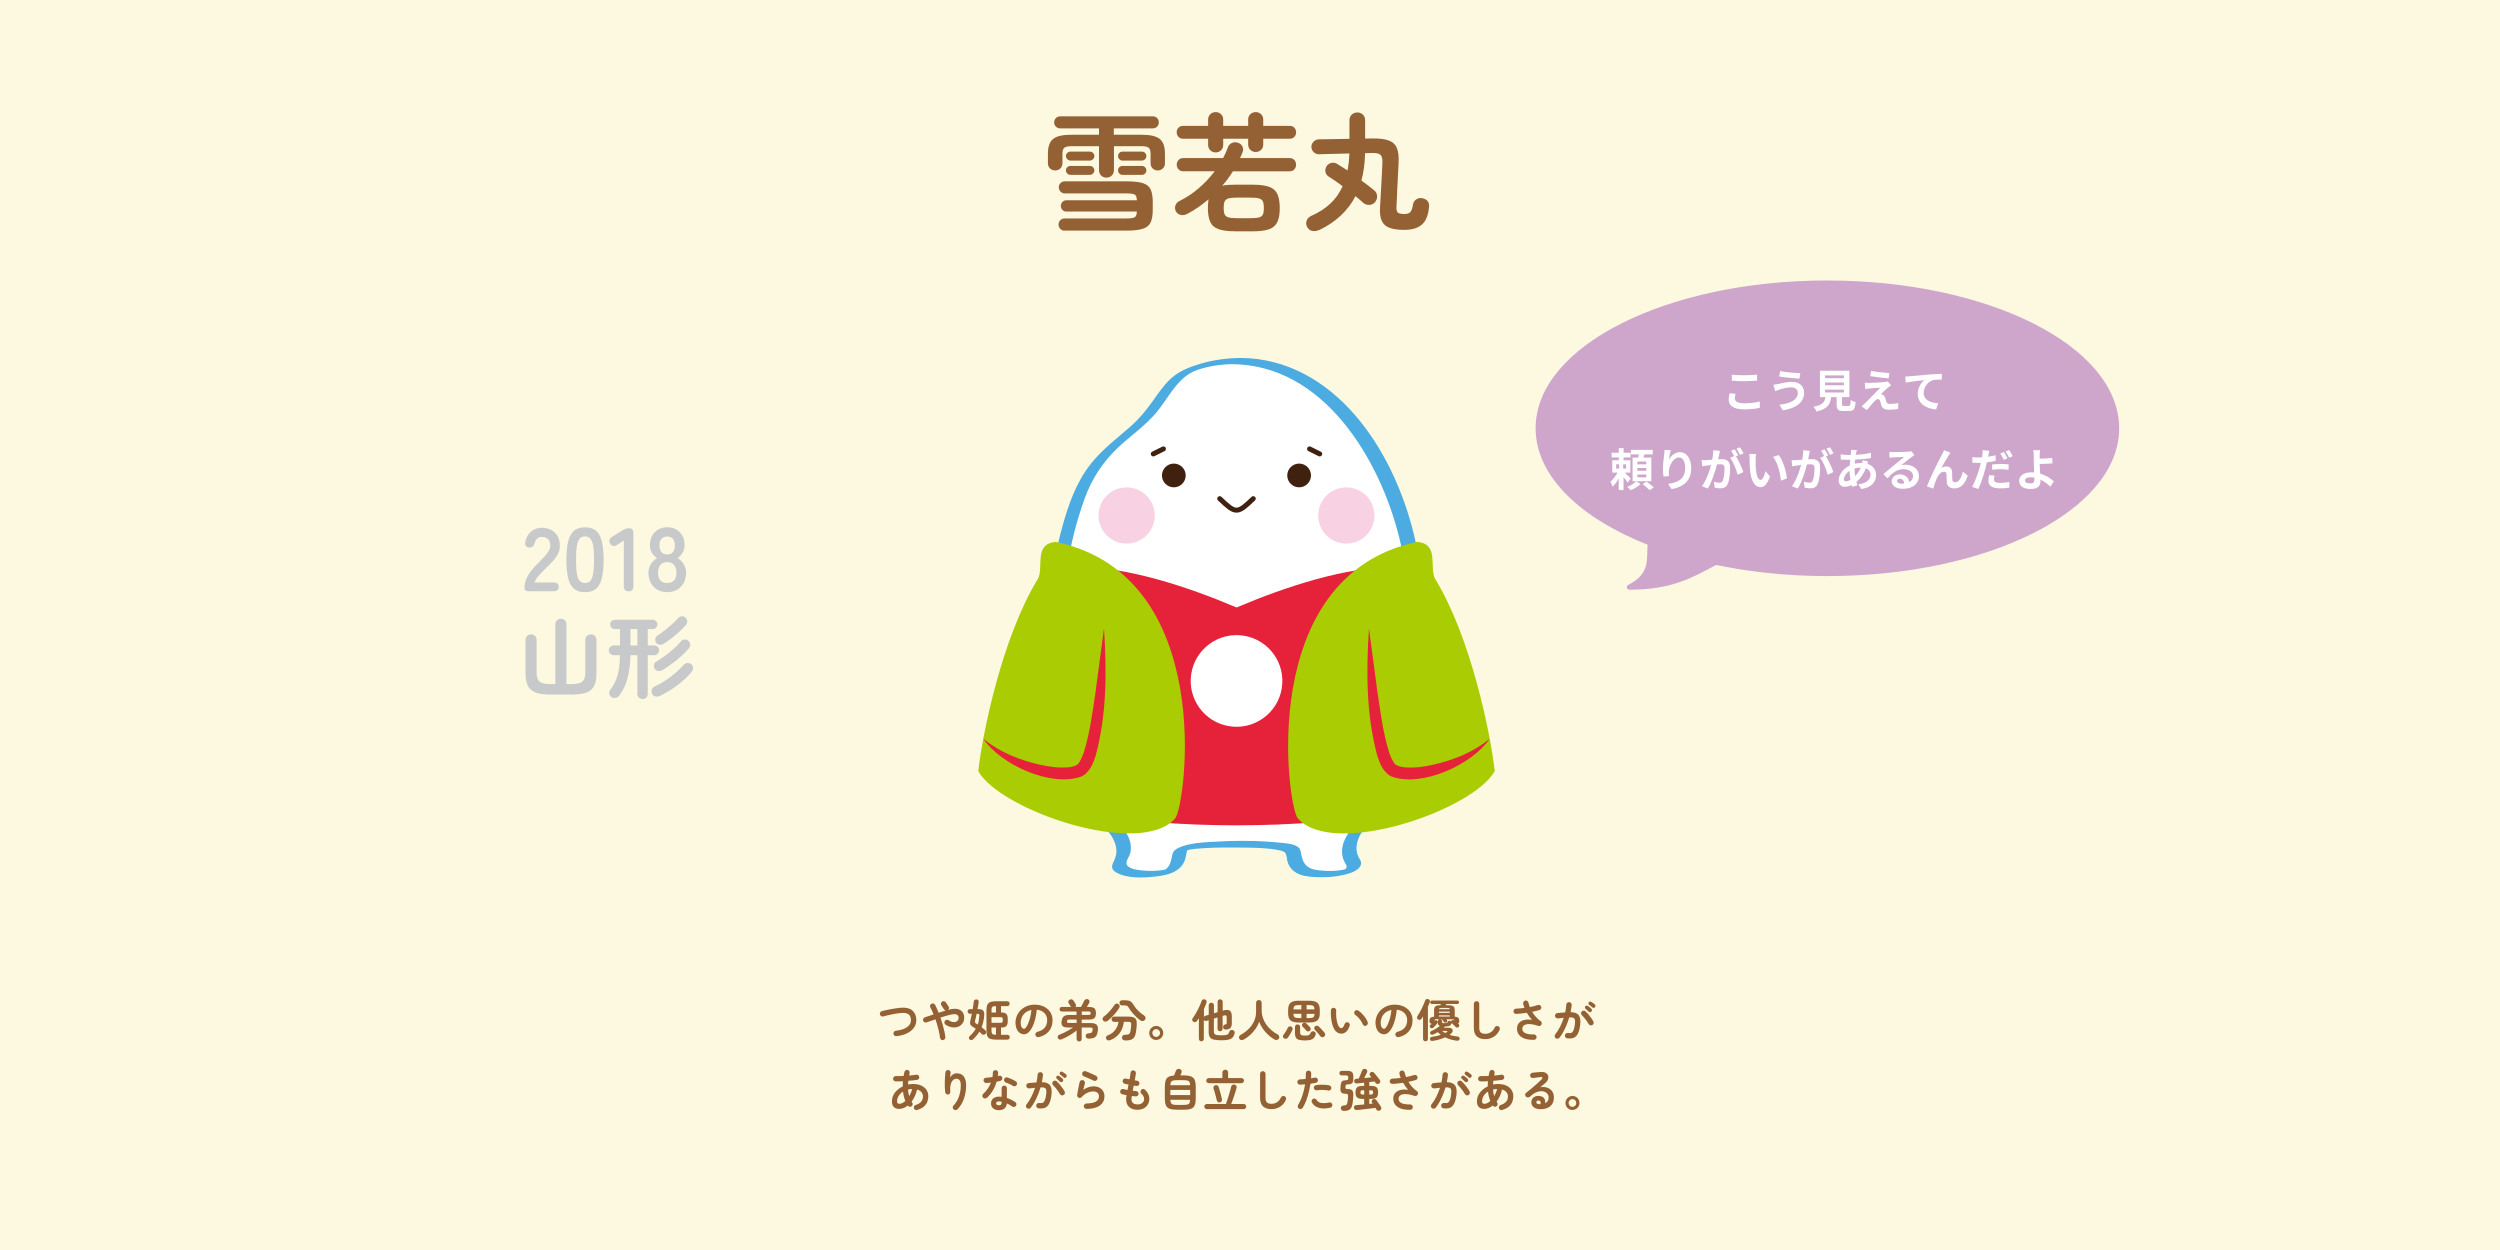 <?xml version="1.0" encoding="UTF-8"?><svg xmlns="http://www.w3.org/2000/svg" viewBox="0 0 600 300"><defs><style>.c{fill:#cea6cc;stroke:#cea6cc;}.c,.d{stroke-linecap:round;stroke-linejoin:round;stroke-width:1.2px;}.d{fill:none;stroke:#40210f;}.e{fill:#f8d2e2;}.e,.f,.g,.h,.i,.j,.k,.l,.m{stroke-width:0px;}.f{fill:#4cabe1;}.g{fill:#40210f;}.h{fill:#c8c9ca;}.i{fill:#aacc03;}.j{fill:#946134;}.k{fill:#fdf9e0;}.l{fill:#fff;}.m{fill:#e6213a;}</style></defs><g id="a"><rect class="k" width="600" height="300"/></g><g id="b"><path class="l" d="M296.76,86.66c-3.73,0-7.36.69-10.81,1.99-5.44,2.05-7.11,8.2-12.36,12.99-4.63,4.23-11.15,8.1-14.64,17.44-3.46,9.25-5.57,19.86-5.57,31.2,0,20.78,3.04,37.62,13.54,47.92.67.65,4.44,4.68,1.91,8.65-2.1,3.3,9.65,3.6,12.2,1.95,1.95-1.26,1.78-3.26,2.17-4.43.47-1.38,6.4-1.72,13.55-1.72s13.08.34,13.55,1.72c.39,1.16.23,3.17,2.17,4.43,2.55,1.65,14.31,1.35,12.2-1.95-2.53-3.97,1.24-7.99,1.91-8.65,10.51-10.3,13.54-27.14,13.54-47.92h0c0-35.13-19.42-63.62-43.38-63.62Z"/><path class="f" d="M297.5,85.92c-3.22.02-6.44.5-9.53,1.42-2.56.76-4.97,1.71-6.97,3.53-1.78,1.62-3.12,3.68-4.51,5.62-1.54,2.15-3.21,4.15-5.2,5.9-3.24,2.83-6.67,5.41-9.38,8.79-3.52,4.39-5.38,9.61-6.88,14.97-3.32,11.79-3.85,23.99-3,36.16.69,9.88,2.38,20.17,7.4,28.86,1.09,1.88,2.33,3.67,3.73,5.33,1.13,1.34,2.53,2.49,3.49,3.97.55.85.99,1.78,1.19,2.77.31,1.48-.09,2.59-.72,3.9-.46.97-.19,1.7.75,2.24,2.64,1.52,6.6,1.31,9.5.98,1.66-.19,3.47-.51,4.91-1.41.88-.54,1.6-1.31,2-2.27.36-.86.34-1.84.7-2.69-.03.08-.47.19-.03.04-.03,0,.55-.11.7-.14,1.14-.19,2.3-.27,3.46-.34,3.12-.18,6.25-.18,9.38-.13,2.62.04,5.33.05,7.92.53.58.11,1.43.2,1.9.6.53.46.49,1.39.65,2.05.93,3.7,4.95,3.92,8.13,3.93,1.82,0,3.66-.14,5.44-.57,1.27-.31,3.16-.81,3.9-2.02.23-.37.29-.74.18-1.16-.1-.39-.41-.73-.57-1.09-.3-.65-.47-1.35-.48-2.07-.03-1.97,1.06-3.87,2.37-5.27,2.85-3.05,5.33-6.18,7.23-9.93,4.62-9.13,6-19.64,6.51-29.74.15-2.95.21-5.91.21-8.87l-2.86,1.21h0c.67,0,2.86-.23,2.86-1.21-.03-12.75-2.51-25.65-8.15-37.14-4.56-9.28-11.38-18-20.66-22.89-4.69-2.47-9.88-3.84-15.18-3.87-.82,0-1.79.16-2.46.66-.48.36-.52.83.22.83,21.94.1,35.42,22.63,40.13,41.46,1.78,7.15,2.62,14.51,2.63,21.87l2.86-1.21h0c-.67,0-2.86.23-2.86,1.21-.01,10.53-.6,21.35-3.89,31.44-1.32,4.06-3.12,7.99-5.58,11.51-1.19,1.7-2.56,3.2-3.99,4.69-1.11,1.15-2.08,2.54-2.56,4.08-.29.94-.4,1.97-.21,2.95.1.55.3,1.07.56,1.57.15.29.44.63.45.98s-.15.49-.31.63c.09-.08-.23.09-.08.04-.38.12-.56.15-.88.2-1.5.26-3.06.26-4.58.13-1.19-.1-2.58-.22-3.55-.99-.92-.72-1.25-1.75-1.48-2.85-.12-.6-.15-1.27-.64-1.7-1.09-.96-3.18-1.03-4.53-1.17-5.57-.59-11.36-.51-16.95-.16-2.1.13-4.29.31-6.29.99-.7.24-1.47.53-2.02,1.05-.49.48-.54,1.1-.67,1.74-.23,1.12-.56,2.15-1.53,2.84.16-.11-.07,0,0-.02-.12.04-.29.08-.63.13-1.49.23-3.01.25-4.52.13-1.19-.1-2.76-.22-3.74-.98-1.15-.89.3-2.26.51-3.33.75-3.94-2.42-6.47-4.7-9.11-5.95-6.93-8.72-16.02-10.11-24.89-.83-5.29-1.2-10.65-1.34-16-.16-6.16.03-12.3.96-18.4.86-5.61,2.25-11.14,4.17-16.48,1.69-4.71,4.29-8.75,7.92-12.21,3.11-2.96,6.72-5.37,9.47-8.7s5.03-8.41,9.51-9.99c2.84-1,5.8-1.43,8.81-1.46.62,0,1.97-.26,2.32-.85.37-.63-.33-.64-.84-.64Z"/><path class="m" d="M350.6,188.25c-1.62,5.62-27.48,9.83-53.84,9.83s-52.21-4.21-53.84-9.83c-1.63-5.6,16.18-52.15,16.18-52.15,11.3,0,25.49,4.51,37.67,9.7,12.18-5.18,26.36-9.7,37.67-9.7,0,0,17.81,46.55,16.18,52.15Z"/><path class="i" d="M282.04,196.42c-8.48,9.6-42.06-1.96-47.26-11.36,1.04-9.19,5.78-32.24,14.31-46.12,1.5-2.8-1.1-8.4,4.29-8.89,38.91,8.2,31.16,63.54,28.66,66.37Z"/><path class="m" d="M235.99,177.31c3.88,3.18,8.55,5.05,13.35,6.17,2.35.55,4.81.86,7.03.67,1.09-.1,2.12-.42,2.44-.89.51-.62,1-1.76,1.36-2.86,1.41-4.58,2.06-9.62,2.79-14.57l2-15.02c.65,10.19.7,20.54-1.98,30.49-.54,1.74-1.5,4.28-3.59,5.11-7.3,2.54-19.22-2.93-23.4-9.1h0Z"/><path class="g" d="M278.87,114.11c0-1.57,1.28-2.85,2.85-2.85s2.85,1.28,2.85,2.85-1.28,2.85-2.85,2.85-2.85-1.28-2.85-2.85Z"/><circle class="e" cx="270.39" cy="123.72" r="6.75"/><line class="d" x1="279.22" y1="107.74" x2="276.79" y2="108.94"/><path class="i" d="M311.48,196.42c8.48,9.6,42.06-1.96,47.26-11.36-1.04-9.19-5.78-32.24-14.31-46.12-1.5-2.8,1.1-8.4-4.29-8.89-38.91,8.2-31.16,63.54-28.66,66.37Z"/><path class="m" d="M357.52,177.31c-4.17,6.16-16.11,11.65-23.4,9.11-2.09-.83-3.05-3.37-3.59-5.11-2.68-9.95-2.63-20.3-1.98-30.49,0,0,2,15.02,2,15.02.74,4.94,1.38,9.99,2.79,14.57.36,1.1.85,2.23,1.36,2.86.31.47,1.35.79,2.44.89,2.22.19,4.68-.12,7.03-.67,4.8-1.12,9.47-2.99,13.35-6.17h0Z"/><path class="g" d="M314.64,114.11c0-1.57-1.28-2.85-2.85-2.85s-2.85,1.28-2.85,2.85,1.28,2.85,2.85,2.85,2.85-1.28,2.85-2.85Z"/><circle class="e" cx="323.12" cy="123.72" r="6.75"/><line class="d" x1="314.3" y1="107.74" x2="316.73" y2="108.94"/><circle class="l" cx="296.76" cy="163.42" r="11" transform="translate(87.91 430.17) rotate(-80.78)"/><path class="d" d="M300.78,119.68c-1.84,1.75-2.92,2.76-4.02,2.76s-2.18-1.01-4.02-2.76"/><path class="c" d="M438.57,67.91c-38.34,0-69.42,15.61-69.42,34.87,0,11.21,10.55,21.18,26.91,27.56-.39,3.75.88,7.52-5.02,10.59,10.19,0,14.9-2.88,20.74-5.97,8.25,1.73,17.3,2.7,26.8,2.7,38.34,0,69.42-15.61,69.42-34.87s-31.08-34.87-69.42-34.87Z"/><path class="j" d="M265.53,42.63c-.5,0-.92-.17-1.26-.5-.34-.33-.51-.77-.51-1.31v-5.74h-6.58c-.83,0-1.4.12-1.72.36-.31.24-.47.71-.47,1.42v2.31c0,.52-.17.94-.52,1.26-.34.32-.75.48-1.23.48s-.89-.16-1.23-.48c-.34-.32-.51-.74-.51-1.26v-2.34c0-1.62.41-2.78,1.23-3.46.82-.69,2.28-1.03,4.38-1.03h6.65v-1.53h-9.33c-.4,0-.73-.14-1.01-.42-.28-.28-.42-.62-.42-1.01,0-.42.14-.76.42-1.04s.62-.42,1.01-.42h22.25c.42,0,.76.14,1.03.42.27.28.41.63.41,1.04s-.14.73-.41,1.01c-.27.28-.61.42-1.03.42h-9.36v1.53h6.68c2.1,0,3.56.34,4.37,1.03.81.69,1.22,1.84,1.22,3.46v2.34c0,.52-.17.94-.51,1.26-.34.32-.75.48-1.23.48s-.86-.16-1.2-.48c-.34-.32-.51-.74-.51-1.26v-2.31c0-.71-.16-1.18-.48-1.42-.32-.24-.9-.36-1.73-.36h-6.58v5.74c0,.54-.18.98-.53,1.31-.35.33-.77.5-1.25.5ZM255.48,55.36c-.4,0-.73-.15-1.01-.44s-.42-.63-.42-1.03c0-.42.14-.76.42-1.04.28-.28.62-.42,1.01-.42h14.82c1.04,0,1.72-.1,2.04-.3.32-.2.49-.65.51-1.36h-16.94c-.37,0-.69-.13-.94-.41-.25-.27-.37-.58-.37-.94s.12-.67.37-.94c.25-.27.56-.41.94-.41h16.94c-.02-.73-.19-1.19-.51-1.37-.32-.19-1-.28-2.04-.28h-14.76c-.4,0-.73-.14-1.01-.44-.28-.29-.42-.63-.42-1.03s.14-.73.42-1.01c.28-.28.62-.42,1.01-.42h14.76c1.73,0,3.05.14,3.96.42.92.28,1.54.79,1.89,1.51.34.73.51,1.75.51,3.06v1.81c0,1.31-.17,2.33-.51,3.06s-.97,1.24-1.89,1.53c-.92.29-2.24.44-3.96.44h-14.82ZM256.91,38.54c-.29,0-.55-.11-.76-.33-.22-.22-.33-.47-.33-.76s.11-.54.33-.75c.22-.21.47-.31.76-.31h4.65c.29,0,.55.1.76.31.22.21.33.46.33.75s-.11.55-.33.76c-.22.22-.47.33-.76.33h-4.65ZM256.91,41.97c-.29,0-.55-.11-.76-.33-.22-.22-.33-.47-.33-.76s.11-.54.33-.75c.22-.21.47-.31.76-.31h4.65c.29,0,.55.1.76.31.22.21.33.46.33.75s-.11.55-.33.76c-.22.22-.47.33-.76.33h-4.65ZM269.39,38.54c-.29,0-.54-.11-.75-.33-.21-.22-.31-.47-.31-.76s.1-.54.31-.75c.21-.21.46-.31.75-.31h4.68c.29,0,.54.1.75.31.21.21.31.46.31.75s-.1.55-.31.76c-.21.22-.46.33-.75.33h-4.68ZM269.39,41.97c-.29,0-.54-.11-.75-.33-.21-.22-.31-.47-.31-.76s.1-.54.31-.75c.21-.21.46-.31.75-.31h4.68c.29,0,.54.1.75.31s.31.46.31.75-.1.55-.31.76-.46.33-.75.33h-4.68Z"/><path class="j" d="M296.41,55.51c-1.66,0-2.97-.17-3.93-.5-.96-.33-1.63-.91-2.01-1.73s-.58-1.94-.58-3.35c0-.42.02-.8.05-1.14.03-.34.07-.66.11-.95-.79.67-1.61,1.29-2.46,1.89-.85.59-1.74,1.13-2.65,1.61-.52.27-1.04.35-1.56.25-.52-.1-.92-.41-1.19-.91-.21-.46-.24-.92-.09-1.37.15-.46.45-.8.9-1.03,1.73-.85,3.31-1.9,4.74-3.15,1.44-1.25,2.69-2.59,3.78-4.02h-7.52c-.48,0-.86-.16-1.15-.47-.29-.31-.44-.69-.44-1.12s.15-.81.44-1.12c.29-.31.68-.47,1.15-.47h9.55c.23-.44.44-.87.64-1.31.2-.44.37-.87.52-1.31.19-.48.51-.82.97-1.01.46-.2.93-.21,1.4-.05.5.15.86.43,1.08.86.22.43.24.88.08,1.36-.08.25-.18.49-.3.73-.11.24-.22.48-.33.73h11.89c.48,0,.86.16,1.14.47.28.31.42.69.42,1.12s-.14.81-.42,1.12c-.28.31-.66.47-1.14.47h-13.6c-.37.6-.78,1.2-1.2,1.78-.43.58-.88,1.14-1.36,1.68.42-.1.88-.17,1.4-.2s1.08-.05,1.69-.05h4.18c1.69,0,3,.17,3.95.5.95.33,1.61.91,2,1.73.38.82.58,1.95.58,3.39s-.19,2.53-.58,3.35c-.39.82-1.05,1.4-2,1.73-.95.33-2.26.5-3.95.5h-4.18ZM291.76,36.58c-.5,0-.93-.17-1.28-.5-.35-.33-.53-.77-.53-1.31v-1.47h-6.02c-.46,0-.83-.16-1.11-.47-.28-.31-.42-.68-.42-1.09s.14-.77.42-1.08c.28-.3.65-.45,1.11-.45h6.02v-1.5c0-.54.18-.98.53-1.31.35-.33.78-.5,1.28-.5s.93.17,1.28.5c.35.33.53.77.53,1.31v1.5h5.99v-1.5c0-.54.18-.98.53-1.31.35-.33.78-.5,1.28-.5s.93.17,1.28.5c.35.33.53.77.53,1.31v1.5h6.36c.48,0,.85.15,1.12.45.27.3.41.66.41,1.08s-.14.78-.41,1.09c-.27.31-.65.47-1.12.47h-6.36v1.34c0,.56-.18,1.01-.53,1.34-.35.33-.78.5-1.28.5s-.93-.17-1.28-.5c-.35-.33-.53-.78-.53-1.34v-1.34h-5.99v1.47c0,.54-.18.98-.53,1.31-.35.33-.78.5-1.28.5ZM296.79,52.36h3.43c.87,0,1.53-.06,1.98-.19.45-.12.75-.36.9-.72.16-.35.23-.86.23-1.53s-.08-1.21-.23-1.56c-.16-.35-.46-.6-.9-.73-.45-.13-1.11-.2-1.98-.2h-3.43c-.87,0-1.53.07-1.98.2-.45.14-.75.38-.9.73-.16.35-.23.87-.23,1.56s.08,1.17.23,1.53c.16.35.46.59.9.72s1.11.19,1.98.19Z"/><path class="j" d="M316.69,55.14c-.54.27-1.09.37-1.65.3-.56-.07-1.01-.4-1.34-.98-.25-.48-.29-.98-.11-1.5.18-.52.56-.91,1.14-1.16,1.75-.77,3.25-1.74,4.51-2.9,1.26-1.16,2.25-2.57,2.98-4.21-.6-.46-1.19-.88-1.76-1.28-.57-.39-1.1-.74-1.58-1.03-.44-.27-.7-.65-.78-1.14-.08-.49.01-.94.28-1.36.25-.39.62-.66,1.12-.78.5-.12.98-.04,1.44.25.35.21.74.45,1.15.72.42.27.85.55,1.31.84.12-.62.22-1.28.3-1.96.07-.69.12-1.39.14-2.12l-7.24.19c-.5.02-.93-.14-1.29-.48-.36-.34-.56-.76-.58-1.26,0-.5.17-.93.52-1.28.34-.35.76-.54,1.26-.56l7.36-.12v-4.46c0-.56.18-1.01.55-1.36.36-.34.81-.51,1.33-.51s.96.17,1.33.51c.36.34.55.8.55,1.36v4.4l1.5-.03c1.77-.04,3.14.11,4.12.47.98.35,1.65.97,2.01,1.86.36.88.49,2.13.39,3.73-.04.75-.09,1.65-.14,2.7-.05,1.05-.1,2.1-.16,3.15-.05,1.05-.09,1.99-.12,2.82s-.06,1.4-.08,1.72c-.04.67.07,1.11.33,1.34.26.23.77.34,1.54.34.67,0,1.14-.15,1.44-.45.29-.3.51-.93.66-1.89.1-.54.4-.95.87-1.23.48-.28,1.01-.34,1.59-.17,1.08.31,1.54,1.06,1.37,2.25-.21,1.93-.8,3.3-1.78,4.1s-2.37,1.2-4.18,1.2c-1.35,0-2.48-.15-3.39-.45-.9-.3-1.56-.85-1.95-1.65-.4-.8-.54-1.93-.44-3.38.02-.33.05-.83.09-1.5.04-.67.08-1.41.12-2.25s.09-1.67.14-2.53c.05-.85.09-1.63.12-2.34.03-.71.06-1.27.08-1.68.08-1.1-.06-1.84-.42-2.2-.36-.36-1.11-.52-2.23-.48l-1.5.06c-.02,1.19-.1,2.32-.25,3.42-.15,1.09-.35,2.14-.62,3.13.6.44,1.16.85,1.67,1.25.51.4.95.75,1.33,1.06.46.35.71.8.76,1.34.05.54-.1,1.04-.45,1.5-.35.44-.82.67-1.4.7-.58.03-1.08-.14-1.5-.51-.25-.23-.53-.48-.84-.75s-.65-.55-1-.84c-1.77,3.45-4.64,6.16-8.61,8.11Z"/><path class="j" d="M215.17,248.68c-.18.02-.34-.02-.49-.13-.14-.11-.23-.25-.25-.43-.02-.18.02-.34.13-.49.11-.14.25-.23.43-.25.89-.11,1.61-.29,2.15-.55.54-.26.93-.57,1.17-.94s.34-.78.31-1.21c-.04-.58-.23-1-.59-1.26s-.93-.37-1.7-.31c-.31.02-.66.06-1.04.12-.38.06-.77.13-1.17.21-.4.08-.78.16-1.15.25-.37.09-.69.17-.98.25-.17.05-.34.03-.49-.06-.16-.09-.26-.22-.31-.39-.05-.18-.03-.35.06-.51.09-.16.22-.26.39-.31.31-.09.66-.17,1.05-.25.39-.08.79-.16,1.21-.24.42-.08.83-.14,1.24-.2.4-.06.77-.1,1.1-.12,1.16-.09,2.04.11,2.65.59.6.48.94,1.19,1.02,2.13.05.67-.09,1.29-.43,1.86s-.86,1.05-1.58,1.45c-.72.39-1.63.66-2.74.79Z"/><path class="j" d="M226.33,249.63c-.17.03-.33-.01-.47-.12-.14-.11-.23-.25-.25-.43-.08-.63-.21-1.34-.41-2.12s-.42-1.55-.69-2.32c-.4.14-.78.27-1.14.39-.36.13-.69.24-.99.35-.17.06-.33.05-.49-.03-.16-.08-.27-.2-.33-.37-.06-.17-.05-.33.03-.49.08-.16.2-.27.37-.33.29-.1.62-.21.98-.33.36-.12.73-.25,1.12-.37-.12-.3-.24-.59-.37-.88-.13-.28-.26-.54-.4-.79-.09-.15-.11-.31-.06-.49s.15-.3.31-.39c.16-.09.32-.1.5-.05.17.05.3.15.39.31.14.27.29.57.43.89.14.32.28.65.42,1,.3-.09.59-.19.88-.28s.57-.17.84-.24c-.18-.04-.32-.13-.43-.28l-.64-.97c-.1-.15-.13-.31-.1-.49s.13-.31.28-.41c.14-.1.3-.13.48-.09.18.04.31.13.42.28l.64.97c.09.14.13.28.11.44-.02.16-.09.29-.22.4l.25-.08c.71-.19,1.32-.25,1.85-.17.53.08.94.29,1.25.62.31.33.48.77.51,1.32.03.44-.03.83-.19,1.18s-.38.63-.67.85-.63.37-1.02.44c-.39.08-.8.07-1.24-.03s-.88-.28-1.32-.57c-.15-.1-.25-.24-.29-.41-.04-.17-.02-.33.08-.49.1-.15.24-.25.41-.29s.33-.01.49.09c.32.22.63.35.93.42.3.06.56.05.79-.02.23-.08.41-.21.54-.39.13-.19.18-.42.16-.69-.03-.32-.19-.54-.49-.68-.29-.14-.79-.12-1.49.04-.35.08-.72.18-1.13.3-.41.12-.82.25-1.25.39.19.55.36,1.1.52,1.66.16.56.29,1.1.41,1.61.12.51.2.98.25,1.4.02.18-.02.34-.13.48-.11.14-.25.22-.43.24Z"/><path class="j" d="M232.71,249.49c-.11-.1-.17-.23-.18-.39-.01-.16.04-.28.15-.38.32-.29.6-.58.85-.88.25-.29.47-.6.65-.93-.11-.08-.21-.15-.31-.22-.1-.07-.2-.13-.3-.18-.37-.23-.6-.45-.69-.67s-.09-.51,0-.89c.06-.25.13-.52.19-.8.06-.28.12-.57.17-.85h-.46c-.17,0-.31-.05-.4-.16-.1-.11-.15-.24-.15-.39s.05-.28.15-.39.23-.16.4-.16h.67c.06-.35.11-.68.15-.99.04-.32.08-.6.11-.84.01-.17.09-.29.22-.39.13-.09.27-.13.43-.12.17.01.3.08.41.2.1.12.15.26.12.43-.03.24-.07.51-.12.8-.05.29-.11.6-.17.91h.38c.87,0,1.29.44,1.24,1.33-.03.57-.1,1.1-.21,1.6-.11.5-.25.96-.42,1.4.17.14.33.27.49.4s.3.26.42.38c.13.12.19.27.18.43,0,.17-.07.31-.19.43-.12.12-.26.17-.43.18-.17,0-.31-.06-.43-.18-.09-.09-.18-.19-.28-.28-.1-.09-.21-.19-.31-.28-.19.33-.41.65-.66.94-.25.3-.52.59-.81.87-.12.12-.27.18-.44.2-.17.02-.31-.03-.43-.15ZM234.66,245.87c.11-.32.2-.64.26-.98.06-.34.1-.7.12-1.07.01-.22,0-.36-.06-.42s-.19-.09-.4-.09h-.19c-.06.32-.13.62-.19.91-.06.29-.12.54-.18.76-.05.19-.05.32-.01.41.04.08.14.17.3.28.06.03.12.06.17.1s.11.08.17.12ZM239.02,249.51c-.58,0-1.04-.06-1.37-.19s-.56-.35-.7-.66c-.13-.31-.2-.73-.2-1.27v-4.97c0-.52.07-.93.2-1.24.13-.31.37-.53.7-.67s.79-.21,1.37-.21h2.73c.17,0,.31.06.41.17s.15.25.15.41-.05.29-.15.41c-.1.12-.23.18-.41.18h-1.51v1.53h.17c.5,0,.87.12,1.1.35s.35.6.35,1.11v.69c0,.5-.12.87-.35,1.11-.23.23-.6.35-1.1.35h-.17v1.74h1.54c.17,0,.31.06.41.17.1.12.15.25.15.41s-.05.29-.15.41c-.1.12-.24.18-.41.18h-2.77ZM237.96,243h1.08v-1.53c-.3,0-.52.03-.68.08-.16.05-.26.15-.32.29-.05.14-.08.36-.08.64v.53ZM237.96,245.47h2.14c.23,0,.38-.04.45-.11.07-.07.11-.21.11-.4v-.32c0-.2-.04-.34-.11-.41-.07-.07-.22-.11-.45-.11h-2.14v1.35ZM239.04,248.34v-1.74h-1.08v.7c0,.27.03.49.08.64.05.15.16.25.32.31.16.05.39.08.68.09Z"/><path class="j" d="M249.31,248.91c-.18.04-.35.02-.51-.08-.16-.09-.26-.23-.3-.4s-.02-.34.08-.49c.09-.15.23-.25.4-.3.8-.21,1.39-.55,1.77-1.02.38-.47.57-1.06.57-1.78,0-.45-.1-.86-.3-1.22s-.49-.65-.86-.88c-.37-.22-.82-.36-1.33-.41-.13,1.21-.35,2.25-.65,3.14-.31.88-.67,1.56-1.08,2.04-.41.48-.85.72-1.3.72-.38,0-.73-.11-1.05-.33-.32-.22-.57-.54-.75-.96-.18-.42-.28-.92-.28-1.5s.11-1.16.34-1.68c.23-.52.55-.98.97-1.38.42-.4.91-.71,1.47-.93.56-.22,1.19-.33,1.86-.33.82,0,1.55.16,2.19.47s1.14.75,1.51,1.31c.37.56.55,1.21.55,1.95,0,1.04-.28,1.91-.84,2.61-.56.7-1.37,1.18-2.45,1.45ZM245.79,246.91c.13,0,.28-.11.45-.33s.34-.53.51-.93.33-.88.48-1.43.25-1.16.32-1.83c-.56.11-1.03.32-1.42.62-.38.31-.67.67-.86,1.09-.19.42-.3.86-.3,1.32,0,.49.08.86.23,1.11s.35.38.59.38Z"/><path class="j" d="M259,249.95c-.17,0-.32-.06-.44-.17-.12-.12-.18-.27-.18-.45v-2.01c-.49.4-1.05.78-1.69,1.16-.63.38-1.27.7-1.9.96-.19.07-.36.08-.53.04-.17-.05-.29-.16-.37-.33-.07-.18-.07-.35,0-.5.07-.15.2-.26.4-.33.35-.13.72-.29,1.1-.48s.76-.39,1.13-.6c.37-.22.71-.43,1.01-.64h-1.2c-.66,0-1.1-.12-1.33-.37-.23-.25-.3-.66-.21-1.23.06-.37.17-.66.31-.86.14-.2.34-.34.6-.43s.59-.12,1-.12h1.66v-.83h-3.51c-.17,0-.3-.05-.4-.16-.1-.11-.15-.24-.15-.39s.05-.28.15-.39c.1-.11.23-.16.4-.16h2.2s-.01-.01-.02-.02c0,0,0-.01-.02-.02-.05-.1-.13-.24-.25-.42-.12-.18-.21-.32-.28-.43-.09-.14-.12-.3-.07-.46.05-.17.14-.29.29-.37.17-.09.33-.13.5-.1.17.03.3.12.41.28.09.12.18.27.29.44.1.17.19.31.25.42.14.24.12.46-.04.68h1.34c.08-.15.17-.33.28-.53.1-.2.2-.39.3-.58s.16-.32.21-.4c.08-.17.21-.28.39-.34.18-.06.36-.05.52.04.16.08.27.2.32.36s.04.31-.04.46c-.07.13-.16.28-.27.46-.11.18-.22.36-.32.53h.36c.47,0,.83.05,1.1.14s.45.25.56.47c.11.22.17.53.17.91s-.06.68-.17.91c-.11.22-.3.38-.56.48s-.63.14-1.1.14h-1.59v.82h2.06c.75,0,1.26.13,1.53.41.27.27.37.75.29,1.43-.06.5-.17.88-.33,1.16-.17.28-.4.47-.71.58-.31.11-.71.17-1.21.17-.2,0-.36-.06-.48-.17s-.18-.27-.19-.48c0-.19.05-.34.18-.45s.29-.18.48-.18c.24-.01.42-.04.55-.08.13-.04.22-.1.29-.2.06-.1.11-.24.14-.43.06-.28.04-.46-.04-.55-.08-.09-.28-.13-.58-.13h-1.98v2.73c0,.19-.06.34-.18.45-.12.11-.27.17-.44.17ZM256.56,245.51h1.83v-.82h-1.7c-.22,0-.37.03-.45.08-.08.05-.13.16-.16.32-.03.15,0,.26.06.32.07.06.21.1.42.1ZM259.63,243.58h1.6c.21,0,.35-.03.42-.08.07-.05.11-.17.11-.34s-.04-.28-.11-.33c-.07-.05-.21-.08-.42-.08h-1.6v.83Z"/><path class="j" d="M265.8,245.02c-.16.12-.34.18-.54.17-.2,0-.37-.09-.51-.25-.12-.15-.16-.32-.13-.5.02-.18.12-.33.28-.45.32-.23.64-.51.96-.83.32-.32.63-.66.91-1.01.28-.35.52-.67.7-.97.1-.17.24-.27.42-.31.18-.04.35-.01.51.09.17.09.27.23.31.41.04.18.01.35-.09.51-.22.37-.49.75-.81,1.15-.32.4-.66.77-1.02,1.12-.35.35-.68.64-.99.88ZM270.09,249.71c-.5,0-.78-.22-.82-.65-.01-.21.05-.38.19-.51s.33-.2.55-.21c.32,0,.56-.03.73-.07.17-.04.29-.12.38-.25s.15-.33.2-.59c.04-.21.07-.43.09-.66.03-.23.05-.48.07-.76.03-.31,0-.51-.11-.62-.1-.1-.34-.15-.7-.15h-.96c-.06.65-.23,1.26-.49,1.84s-.63,1.08-1.1,1.53c-.47.44-1.05.79-1.74,1.04-.18.07-.36.08-.53.02-.18-.06-.3-.18-.38-.38-.07-.17-.07-.33.01-.48.08-.16.21-.26.39-.33.53-.2.97-.47,1.33-.8.36-.33.64-.71.85-1.13.21-.42.34-.85.39-1.3h-1.04c-.18,0-.33-.06-.45-.18-.12-.12-.18-.27-.18-.45s.06-.32.18-.45c.12-.13.27-.19.45-.19h3.36c.55,0,.97.06,1.28.18.31.12.52.32.64.6.12.28.16.66.14,1.13-.02.35-.05.68-.08.97-.03.29-.07.57-.11.85-.08.51-.21.92-.41,1.21s-.46.5-.8.62c-.34.12-.78.18-1.32.18ZM273.73,244.92c-.35-.25-.71-.55-1.07-.9-.36-.35-.7-.71-1-1.08-.31-.37-.55-.72-.74-1.05-.09-.17-.18-.29-.26-.37-.08-.08-.19-.14-.31-.17-.12-.03-.28-.05-.49-.05h-.57c-.17,0-.32-.06-.44-.18-.12-.12-.18-.26-.18-.44s.06-.32.17-.44c.12-.12.26-.18.43-.18h.59c.45,0,.8.03,1.06.1.26.07.48.19.66.37s.37.44.56.78c.26.43.61.86,1.06,1.3.45.43.91.8,1.4,1.11.17.12.27.27.32.46.05.19.01.37-.1.54-.12.18-.29.29-.5.32s-.4,0-.58-.12Z"/><path class="j" d="M277.48,249.6c-.31,0-.59-.08-.85-.23-.26-.15-.46-.35-.6-.61-.15-.26-.22-.54-.22-.84s.08-.6.23-.86c.15-.25.35-.46.61-.61.26-.15.53-.23.84-.23s.59.08.85.23c.26.15.46.36.61.61.15.26.23.54.23.86s-.08.59-.23.84c-.15.25-.35.45-.6.6-.25.15-.54.23-.85.23ZM277.48,248.84c.26,0,.48-.09.66-.28.18-.18.27-.4.27-.65s-.09-.47-.27-.65c-.18-.18-.4-.27-.66-.27s-.47.09-.65.27c-.18.18-.27.4-.27.65s.09.46.26.65.39.28.65.28Z"/><path class="j" d="M288.34,249.91c-.17,0-.31-.06-.43-.17-.12-.11-.18-.26-.18-.44v-4.94c-.08.12-.16.24-.24.36-.08.12-.16.23-.24.33-.1.14-.23.22-.4.25-.17.03-.32,0-.46-.09-.14-.1-.23-.23-.26-.39-.03-.16,0-.31.11-.44.19-.26.4-.57.61-.92s.42-.72.62-1.11c.2-.38.38-.76.53-1.12.16-.36.28-.69.38-.97.06-.18.16-.31.32-.38.15-.07.32-.08.49-.02.16.05.28.14.35.28s.08.29.03.47c-.08.25-.17.5-.28.75-.1.26-.22.52-.34.78v1.88c.08-.1.19-.17.33-.22l.82-.25v-2.27c0-.19.06-.35.18-.46.12-.12.27-.17.44-.17s.33.06.45.17c.12.12.18.27.18.46v1.9l.88-.27v-2.46c0-.19.06-.34.18-.45.12-.11.27-.17.43-.17s.31.06.43.17c.12.11.18.26.18.45v2.11l.06-.02c.71-.22,1.25-.22,1.6-.01.35.21.53.68.53,1.43v1.59c0,.55-.12.94-.35,1.17-.23.23-.59.36-1.08.38-.18,0-.33-.04-.45-.14-.12-.1-.19-.25-.22-.44,0-.14.03-.28.12-.41.09-.13.21-.21.35-.23.17-.02.27-.06.32-.11.05-.05.08-.17.08-.35v-1.27c0-.24-.05-.39-.15-.45s-.28-.05-.56.03l-.27.09v3.07c0,.18-.06.33-.18.44-.12.11-.26.17-.43.17s-.31-.06-.43-.17c-.12-.11-.18-.26-.18-.44v-2.7l-.88.27v3.01c0,.28.04.49.13.63s.26.24.52.29c.26.05.64.08,1.16.08s.86-.03,1.11-.08c.25-.05.42-.14.53-.26.1-.12.18-.28.23-.48.05-.19.16-.32.33-.41.17-.09.36-.09.57-.02.19.06.31.17.37.32.06.16.06.33.01.52-.08.3-.19.55-.32.75s-.31.37-.54.49c-.23.12-.53.21-.9.27-.37.06-.84.09-1.4.09-.79,0-1.41-.06-1.86-.17-.45-.12-.76-.32-.93-.63-.18-.3-.26-.73-.26-1.29v-2.72l-.49.15c-.28.08-.5,0-.67-.23v4.53c0,.18-.06.33-.18.44s-.26.17-.43.17Z"/><path class="j" d="M298.48,249.5c-.17.09-.35.13-.55.12-.19-.01-.35-.11-.47-.29-.11-.16-.14-.33-.09-.51s.16-.32.33-.42c.74-.41,1.4-.89,1.96-1.45.56-.55,1.01-1.18,1.32-1.87.32-.69.48-1.45.48-2.27v-2.13c0-.21.07-.37.2-.49.13-.12.29-.18.47-.18s.35.06.48.18c.13.12.19.28.19.49v1.76c0,.66.1,1.29.3,1.87.2.59.48,1.13.84,1.63.36.5.77.94,1.24,1.34.47.4.97.74,1.51,1.02.17.09.27.24.32.43.05.19.02.37-.08.54-.11.17-.26.27-.47.31-.21.04-.4,0-.58-.1-.82-.48-1.55-1.09-2.19-1.81s-1.14-1.54-1.49-2.44c-.2.58-.48,1.13-.85,1.66-.36.53-.79,1.02-1.28,1.47-.49.45-1.02.83-1.6,1.16Z"/><path class="j" d="M308.19,249.23c-.14-.08-.24-.2-.28-.37-.04-.17,0-.32.11-.46.17-.23.35-.5.55-.81s.35-.61.48-.89c.08-.17.19-.29.35-.35s.31-.05.48.03c.16.07.27.18.33.33.06.15.05.3-.03.47-.09.19-.2.41-.33.63-.13.23-.25.45-.38.66-.13.21-.25.39-.36.54-.12.16-.25.26-.42.29-.16.04-.33,0-.49-.09ZM311.65,245.4c-.91,0-1.55-.17-1.93-.51-.38-.34-.57-.91-.57-1.7v-.81c0-.79.19-1.36.57-1.7.38-.34,1.03-.51,1.93-.51h2.6c.91,0,1.55.17,1.93.51.38.34.57.91.57,1.7v.81c0,.79-.19,1.36-.57,1.7-.38.34-1.02.51-1.93.51h-2.6ZM310.42,242.26h1.9v-1.04h-.67c-.46,0-.78.07-.95.21-.17.14-.27.42-.28.83ZM311.65,244.34h.67v-1.02h-1.9c.01.4.11.66.28.8.17.14.49.21.95.21ZM313.22,249.71c-.62,0-1.11-.05-1.46-.15-.35-.1-.6-.28-.75-.54-.15-.26-.22-.62-.22-1.09v-1.45c0-.19.06-.34.18-.45.12-.12.27-.17.44-.17s.32.06.44.17.18.27.18.45v1.29c0,.21.03.37.1.48s.19.19.36.23c.17.04.42.06.75.06s.54-.02.71-.06c.16-.04.29-.11.37-.21.09-.1.16-.23.23-.39.06-.17.18-.28.33-.34.16-.06.32-.06.48,0,.17.07.29.17.37.3.07.14.08.29.03.46-.1.34-.25.61-.44.82s-.45.36-.79.45c-.33.09-.78.13-1.32.13ZM314.35,247.39c-.14.12-.28.17-.44.16-.16-.01-.3-.08-.41-.22-.12-.14-.26-.3-.42-.47-.16-.17-.3-.32-.45-.46-.11-.1-.16-.23-.16-.38,0-.15.06-.29.17-.39.12-.12.26-.18.42-.18s.3.05.43.16c.14.12.3.26.48.45s.33.34.43.46c.12.14.18.29.17.46s-.08.31-.21.43ZM313.58,242.26h1.89c0-.41-.1-.69-.27-.83-.17-.14-.49-.21-.96-.21h-.66v1.04ZM313.58,244.34h.66c.46,0,.78-.07.96-.21.18-.14.27-.41.28-.8h-1.89v1.02ZM317.78,248.79c-.14.12-.29.17-.46.15-.17-.01-.31-.1-.44-.25-.1-.14-.23-.31-.38-.49s-.31-.36-.46-.54-.31-.33-.44-.46c-.12-.12-.17-.26-.18-.43,0-.16.05-.3.17-.42.12-.12.27-.19.44-.19.17,0,.32.05.45.17.14.14.3.3.48.48s.34.37.51.55c.17.18.31.35.42.49.12.16.17.32.16.49-.02.17-.1.32-.25.44Z"/><path class="j" d="M321.99,248.08c-.33.01-.65-.06-.95-.23-.3-.17-.57-.43-.8-.8-.19-.32-.36-.73-.5-1.23s-.23-1.04-.29-1.61c-.06-.58-.07-1.16-.04-1.73.01-.18.08-.33.21-.45.13-.12.28-.17.46-.16.18,0,.33.08.45.21s.17.29.16.47c-.03.5-.03,1,.01,1.47.04.48.1.91.21,1.31.1.39.23.72.38.98.17.29.37.44.63.44.31,0,.57-.33.78-.97.06-.17.17-.29.32-.37s.32-.09.5-.04c.17.05.29.16.37.32.08.16.09.33.03.49-.2.63-.47,1.1-.81,1.41-.34.31-.71.47-1.1.49ZM327.88,246.18c-.17.06-.34.06-.5-.02s-.28-.2-.34-.37c-.11-.27-.25-.54-.44-.81-.18-.27-.39-.53-.62-.78-.23-.24-.46-.45-.7-.62-.14-.1-.23-.24-.27-.42-.04-.18,0-.34.12-.49.12-.14.26-.22.43-.24.17-.01.33.03.48.14.3.21.6.46.89.77.29.3.56.63.79.97.24.35.41.68.53,1.01.06.17.05.33-.02.5-.07.17-.19.28-.36.34Z"/><path class="j" d="M335.71,248.91c-.18.04-.35.02-.51-.08-.16-.09-.26-.23-.3-.4s-.02-.34.08-.49c.09-.15.23-.25.4-.3.8-.21,1.39-.55,1.77-1.02.38-.47.57-1.06.57-1.78,0-.45-.1-.86-.3-1.22s-.49-.65-.86-.88c-.37-.22-.82-.36-1.33-.41-.13,1.21-.35,2.25-.65,3.14-.31.88-.67,1.56-1.08,2.04-.41.48-.85.72-1.3.72-.38,0-.73-.11-1.05-.33-.32-.22-.57-.54-.75-.96-.18-.42-.28-.92-.28-1.5s.11-1.16.34-1.68c.23-.52.55-.98.97-1.38.42-.4.91-.71,1.47-.93.56-.22,1.19-.33,1.86-.33.82,0,1.55.16,2.19.47s1.14.75,1.51,1.31c.37.56.55,1.21.55,1.95,0,1.04-.28,1.91-.84,2.61-.56.7-1.37,1.18-2.45,1.45ZM332.19,246.91c.13,0,.28-.11.45-.33s.34-.53.51-.93.33-.88.48-1.43.25-1.16.32-1.83c-.56.11-1.03.32-1.42.62-.38.31-.67.67-.86,1.09-.19.42-.3.86-.3,1.32,0,.49.08.86.23,1.11s.35.38.59.38Z"/><path class="j" d="M342.11,249.91c-.16,0-.3-.05-.41-.16s-.17-.25-.17-.43v-5.4c-.06.09-.12.19-.17.28s-.12.18-.17.27c-.09.15-.23.24-.39.28-.17.03-.33,0-.49-.1-.12-.08-.2-.2-.22-.35-.02-.15,0-.3.09-.43.17-.24.34-.52.52-.84.18-.32.36-.66.53-1.01.17-.35.32-.68.46-1s.25-.6.33-.84c.06-.18.16-.3.3-.37s.29-.07.45-.02c.15.04.27.13.35.26.08.13.09.29.03.46-.06.17-.12.34-.2.53-.08.19-.16.39-.25.59v7.69c0,.18-.06.32-.17.43s-.25.16-.42.16ZM343.86,249.82c-.38.06-.6-.08-.67-.4-.03-.14,0-.27.09-.38.09-.11.22-.18.39-.2.37-.04.73-.11,1.09-.19s.7-.18,1.03-.3c-.14-.1-.26-.21-.38-.31-.12-.11-.23-.22-.34-.33-.18.11-.36.21-.55.31-.19.1-.38.19-.57.27-.12.06-.25.07-.38.04-.13-.03-.23-.1-.29-.22-.07-.13-.08-.26-.03-.39.05-.13.14-.22.27-.27.35-.14.71-.33,1.07-.55.36-.22.69-.44.98-.67-.19-.07-.33-.18-.4-.32-.07-.14-.11-.33-.11-.56v-.29c0-.12.04-.22.11-.3.07-.08.16-.12.26-.15h-.6c-.22,0-.37.02-.45.07s-.13.14-.14.29c.09-.08.19-.12.3-.12s.22.03.31.1c.1.07.16.17.18.3s-.01.25-.09.36c-.11.14-.25.31-.43.51-.18.2-.34.37-.48.5-.11.09-.23.15-.38.16s-.27-.04-.38-.15c-.09-.09-.14-.2-.14-.32s.05-.23.14-.31c.04-.04.09-.08.15-.13.05-.05.11-.11.17-.17-.14-.01-.27-.07-.37-.18-.1-.1-.15-.24-.15-.41,0-.36.07-.63.22-.8s.44-.28.89-.33v-1.46c0-.32.04-.58.13-.76.09-.18.24-.31.46-.39.22-.08.53-.12.93-.12l.1-.29h-2.13c-.12,0-.21-.04-.3-.12-.08-.08-.12-.18-.12-.3,0-.12.04-.22.12-.3.08-.08.18-.12.3-.12h6.08c.12,0,.21.04.3.12.08.08.12.18.12.3,0,.12-.04.21-.12.3-.08.08-.18.12-.3.12h-2.65s-.03.09-.05.14c-.02.05-.04.1-.05.15h.53c.42,0,.75.04.98.11.23.08.39.21.49.39.09.18.14.44.14.77v1.46c.45.05.74.16.88.33s.21.44.21.8c0,.25-.1.42-.31.53.04.03.07.06.09.08.02.03.05.05.07.07.1.1.15.22.15.35,0,.13-.06.24-.16.35-.09.09-.21.13-.35.13s-.26-.05-.35-.14c-.06-.08-.16-.18-.28-.29-.12-.12-.25-.23-.37-.35-.12-.12-.22-.21-.3-.27,0,0-.01-.01-.02-.02,0,0,0-.01-.02-.02v.02c-.07.28-.22.48-.43.61-.22.13-.6.19-1.14.2-.05.05-.1.1-.15.15-.05.05-.1.1-.16.15h1.16c.35,0,.6.08.77.23.17.16.24.34.21.57-.03.22-.17.44-.43.66-.05.04-.1.08-.16.12-.05.04-.11.08-.17.11.3.11.61.19.93.26.33.07.67.12,1.02.15.18.02.31.09.4.21s.11.25.08.39c-.06.32-.3.45-.69.41-.5-.06-.98-.16-1.45-.3-.47-.14-.92-.31-1.34-.51-.86.39-1.83.67-2.92.85ZM345.35,242.2h2.58c-.01-.12-.06-.2-.13-.24s-.2-.05-.38-.05h-1.54c-.17,0-.3.02-.37.05s-.12.12-.15.24ZM345.35,243.09h2.59v-.3h-2.59v.3ZM345.35,243.97h2.59v-.28h-2.59v.28ZM346.73,245.55c.27,0,.44-.02.53-.07s.15-.13.21-.24c.04-.11.12-.18.24-.23.12-.04.24-.04.36,0,.08.03.14.07.19.13,0-.06.04-.13.11-.19.09-.09.19-.14.32-.15.13,0,.24.03.35.11-.02-.11-.07-.18-.15-.22-.08-.04-.22-.05-.43-.05h-1.35l.14.14c.08.07.11.17.09.29-.02.12-.08.21-.17.28-.09.07-.2.1-.31.09-.11-.01-.21-.07-.29-.15-.04-.04-.1-.11-.18-.21s-.14-.16-.17-.21c-.06-.06-.09-.13-.09-.23h-.43c.1.02.19.07.27.15.08.08.12.17.12.3v.18c0,.12.04.19.11.23.08.04.26.06.55.06ZM346.83,247.92c.07-.04.14-.07.21-.11.07-.04.13-.08.2-.11.11-.07.15-.14.13-.19-.02-.06-.1-.09-.25-.09h-1.03c.12.09.23.18.35.26.12.08.25.16.38.24Z"/><path class="j" d="M356.5,249.4c-.86,0-1.54-.21-2.04-.64-.49-.43-.74-1.12-.74-2.07v-5.76c0-.18.06-.33.19-.46.13-.13.28-.19.46-.19s.33.06.46.19.19.28.19.46v5.76c0,.53.12.9.36,1.11s.61.31,1.12.31c.45,0,.87-.12,1.26-.36.39-.24.71-.62.96-1.15.08-.17.21-.28.38-.33.17-.06.34-.05.5.03.17.07.28.19.33.37.05.17.04.34-.03.51-.32.71-.78,1.26-1.39,1.64-.61.38-1.28.57-2,.57Z"/><path class="j" d="M368.15,249.56c-.93.01-1.7-.09-2.32-.33s-1.07-.57-1.36-1c-.29-.43-.41-.94-.38-1.52.04-.54.22-.97.55-1.29s.75-.54,1.28-.65c.53-.11,1.1-.12,1.74-.03-.2-.21-.41-.46-.62-.75s-.41-.59-.6-.92c-.43.06-.85.12-1.28.17-.43.05-.85.08-1.26.1-.18,0-.33-.04-.46-.16-.13-.11-.2-.26-.21-.44,0-.18.05-.33.17-.46s.27-.19.45-.2c.32-.01.65-.04.99-.07.34-.03.69-.06,1.03-.11-.07-.17-.13-.34-.18-.51-.05-.17-.09-.33-.13-.49-.03-.17,0-.33.1-.49.09-.15.23-.24.4-.28.18-.04.34,0,.49.1.15.1.24.24.28.41.08.35.19.71.32,1.06.35-.07.69-.15,1.02-.23.33-.08.63-.17.91-.26.17-.06.33-.05.49.03s.27.2.32.37c.06.17.04.33-.04.49-.08.15-.21.25-.38.31-.27.07-.55.14-.84.22-.29.07-.6.14-.91.21.27.44.57.85.92,1.24s.72.71,1.11.98c.14.09.23.22.26.37s.02.3-.05.44c-.07.14-.18.25-.32.32-.14.07-.29.08-.44.03-1.2-.4-2.13-.53-2.79-.4s-1.02.46-1.05,1c-.06.99.86,1.47,2.76,1.44.18,0,.33.05.46.18s.19.28.2.46c0,.18-.06.33-.18.46s-.27.19-.45.2Z"/><path class="j" d="M376.13,249.2c-.17-.02-.31-.1-.42-.24-.11-.14-.15-.3-.13-.48.02-.18.1-.32.24-.43.14-.11.3-.15.48-.13.22.03.42.03.6.02.18-.02.33-.09.46-.22.13-.13.24-.34.35-.64.1-.29.19-.7.26-1.22.06-.45.07-.81.02-1.06-.05-.26-.19-.43-.41-.53-.22-.1-.54-.13-.96-.1-.17.59-.38,1.18-.62,1.77-.24.59-.51,1.15-.79,1.68s-.6,1.01-.94,1.43c-.12.14-.26.22-.43.24s-.33-.02-.48-.12c-.14-.12-.22-.26-.24-.44-.02-.18.02-.33.14-.47.42-.52.81-1.13,1.16-1.83.35-.7.64-1.42.88-2.16-.22.03-.45.06-.69.08-.23.03-.46.05-.69.07-.18.01-.34-.03-.48-.14-.14-.11-.22-.25-.24-.43-.01-.18.03-.34.14-.48s.25-.22.43-.23c.31-.04.62-.07.94-.09s.63-.04.93-.06c.08-.32.14-.64.18-.96.04-.31.07-.61.09-.9.01-.18.09-.33.22-.45.13-.12.29-.17.47-.16.18,0,.33.08.45.21.12.13.17.29.16.47-.03.27-.06.54-.11.83s-.1.58-.16.89c.98.01,1.64.28,1.99.79.35.51.45,1.29.31,2.32-.12.89-.3,1.58-.56,2.07-.26.49-.59.82-1.01.98s-.93.2-1.53.12ZM382.16,246.02c-.16.09-.32.1-.5.05-.17-.05-.3-.15-.39-.31-.12-.23-.28-.47-.46-.73-.19-.26-.38-.5-.58-.75-.2-.24-.39-.45-.57-.62-.13-.12-.2-.27-.21-.45,0-.18.05-.33.17-.46.12-.13.27-.2.45-.2.18,0,.33.06.46.18.23.22.46.46.7.74.23.28.45.56.66.85.21.29.38.56.51.82.09.16.11.32.06.49-.05.17-.15.3-.31.38ZM381.25,242.77c-.09-.09-.21-.21-.35-.34-.14-.13-.27-.25-.39-.35-.07-.06-.11-.15-.12-.27s.02-.22.1-.31.17-.14.29-.15c.11,0,.21.02.31.08.12.07.26.17.43.31.16.13.3.25.41.36.09.09.14.2.14.33s-.04.24-.13.34c-.09.09-.2.14-.33.15-.13,0-.25-.04-.34-.13ZM382.16,241.76c-.1-.09-.23-.19-.38-.31s-.29-.23-.42-.32c-.07-.06-.12-.15-.14-.27s0-.22.08-.31c.06-.09.15-.15.26-.17.11-.02.22,0,.32.06.12.07.27.16.44.28.17.12.32.23.43.33.1.09.15.19.16.32,0,.13-.03.25-.11.35-.07.1-.17.16-.31.17-.13.01-.25-.02-.35-.12Z"/><path class="j" d="M220.16,266.4c-.17.05-.34.04-.5-.04-.16-.08-.27-.21-.32-.38-.05-.17-.03-.33.05-.48.09-.15.22-.26.39-.31.6-.19,1.03-.46,1.31-.81.28-.35.42-.75.42-1.21,0-.4-.12-.74-.36-1.04s-.6-.51-1.06-.64c-.12.55-.29,1.07-.51,1.56-.23.49-.49.94-.79,1.33.04.09.09.17.14.24.1.15.13.31.1.49-.04.17-.13.31-.28.41-.14.09-.3.12-.48.09s-.31-.13-.41-.28c-.32.26-.65.46-1,.6-.35.14-.7.21-1.06.21-.5,0-.92-.14-1.24-.42-.32-.28-.49-.74-.49-1.38,0-.55.11-1.05.34-1.51.23-.46.54-.86.93-1.22s.84-.65,1.33-.88c0-.2,0-.4,0-.61.01-.2.02-.41.04-.62-.66.04-1.25.05-1.77.03-.18,0-.33-.08-.44-.21-.12-.13-.17-.28-.16-.45.01-.17.08-.32.21-.44.13-.12.28-.17.45-.17.27,0,.57,0,.89,0,.32,0,.65-.01.98-.03.03-.16.06-.31.09-.47.03-.16.06-.31.1-.47.04-.18.13-.32.28-.41.15-.09.31-.12.48-.09s.31.13.4.28c.09.15.12.31.09.49-.02.09-.04.19-.06.29-.02.1-.03.19-.05.29.31-.03.61-.06.89-.1.28-.04.55-.07.79-.11.17-.04.33,0,.48.1s.23.24.26.41c.03.17,0,.32-.11.47-.1.15-.23.24-.4.26-.31.04-.64.08-1,.12-.36.04-.73.07-1.11.1-.03.3-.05.6-.06.9.38-.09.77-.13,1.17-.13.79,0,1.46.13,2.01.38.55.26.96.61,1.25,1.05.28.45.43.96.43,1.53,0,.48-.09.94-.27,1.37-.18.43-.46.81-.85,1.13s-.88.57-1.48.74ZM215.86,264.91c.23,0,.47-.06.71-.18.24-.12.48-.29.71-.5-.27-.66-.46-1.4-.56-2.24-.44.27-.79.61-1.04,1.02-.26.41-.38.84-.38,1.31,0,.21.04.36.13.45s.23.13.43.13ZM218.21,263.08c.15-.26.29-.53.41-.82s.21-.59.29-.9c-.17,0-.33.02-.5.04-.17.02-.32.05-.48.1.02.28.06.55.1.81.05.26.11.51.18.77Z"/><path class="j" d="M228.86,266.25c-.13-.12-.2-.27-.21-.45-.01-.18.05-.33.18-.46.55-.55.98-1.25,1.29-2.1.31-.84.47-1.76.47-2.75,0-.56-.09-.97-.27-1.22-.18-.25-.45-.38-.8-.38-.29,0-.55.12-.8.35s-.43.58-.55,1.04-.15,1.04-.1,1.74c.01.17-.03.31-.13.45-.1.13-.24.21-.41.22-.17.01-.32-.03-.45-.13-.13-.1-.2-.23-.23-.4-.05-.37-.08-.79-.1-1.24-.01-.45-.02-.9,0-1.35s.03-.87.06-1.25c.03-.39.06-.7.09-.96.02-.17.1-.31.24-.42.14-.11.29-.15.46-.13.18.02.32.1.43.23.1.13.14.29.11.48-.01.13-.03.29-.06.5-.03.2-.04.39-.06.57.17-.28.39-.52.67-.71.28-.19.57-.29.88-.29.77,0,1.35.25,1.73.75.38.5.57,1.21.57,2.14,0,.74-.08,1.46-.23,2.17-.15.7-.39,1.36-.69,1.96-.31.61-.69,1.15-1.15,1.62-.12.13-.28.2-.46.2s-.34-.06-.47-.18Z"/><path class="j" d="M236.87,263.46c-.14.12-.29.17-.47.17s-.33-.06-.45-.18c-.13-.13-.19-.29-.19-.47s.07-.33.21-.45c.41-.37.77-.78,1.09-1.25.31-.47.57-.95.77-1.46-.19.03-.38.05-.57.06s-.36.03-.52.04c-.19,0-.35-.05-.48-.16-.13-.12-.2-.27-.21-.47,0-.18.05-.33.16-.45.12-.12.27-.18.48-.19.23-.01.47-.04.73-.06.26-.03.51-.06.77-.1.04-.17.06-.33.07-.51.01-.17.02-.34.02-.5,0-.18.06-.33.18-.46.12-.13.27-.19.45-.19s.33.06.46.19c.13.13.19.28.18.46,0,.25-.03.5-.06.77.05-.01.1-.03.15-.04.05-.01.09-.02.13-.03.18-.04.35-.02.5.06.15.09.24.22.28.41.04.18,0,.34-.09.49-.1.14-.23.24-.41.28-.12.03-.25.06-.39.09-.15.03-.3.06-.46.09-.22.76-.53,1.47-.93,2.14-.4.67-.87,1.24-1.4,1.72ZM239.74,266.45c-.55,0-1-.14-1.36-.42s-.53-.69-.53-1.23c0-.49.17-.88.52-1.17.35-.29.81-.44,1.39-.44.22,0,.42.01.63.03v-2.04c0-.19.06-.34.18-.46.12-.12.27-.18.45-.18s.33.06.45.18c.12.12.18.28.18.46v2.33c.39.12.76.27,1.11.45s.66.36.92.54c.14.11.23.25.26.43.03.18-.01.34-.12.48-.1.14-.24.23-.42.26-.18.03-.34,0-.48-.11-.17-.14-.37-.27-.59-.39-.22-.12-.45-.24-.69-.35-.04.53-.23.93-.55,1.2-.32.28-.78.42-1.37.42ZM239.73,265.26c.24,0,.41-.05.51-.16.1-.11.15-.27.15-.5v-.18c-.12-.03-.23-.05-.34-.06s-.22-.02-.32-.02c-.22,0-.39.04-.49.12-.1.08-.16.2-.16.34s.05.25.15.33c.1.08.27.12.5.12ZM243.1,260.6c-.23-.14-.5-.29-.82-.44-.31-.15-.59-.26-.83-.33-.17-.06-.3-.16-.39-.3-.09-.14-.12-.3-.08-.48.04-.17.13-.31.29-.4.15-.09.32-.12.49-.06.22.06.45.14.71.25.26.11.51.22.75.35s.44.24.6.35c.14.09.23.23.26.41.03.18,0,.35-.1.5-.09.14-.23.23-.4.26-.18.03-.34,0-.49-.09Z"/><path class="j" d="M249.24,266c-.17-.02-.31-.1-.42-.24-.11-.14-.15-.3-.13-.48.02-.18.1-.32.24-.43.14-.11.3-.15.48-.13.22.03.42.03.6.02.18-.02.33-.09.46-.22.13-.13.24-.34.35-.64.1-.29.19-.7.26-1.22.06-.45.07-.81.02-1.06-.05-.26-.19-.43-.41-.53-.22-.1-.54-.13-.96-.1-.17.59-.38,1.18-.62,1.77-.24.59-.51,1.15-.79,1.68s-.6,1.01-.94,1.43c-.12.14-.26.22-.43.24s-.33-.02-.48-.12c-.14-.12-.22-.26-.24-.44-.02-.18.02-.33.14-.47.42-.52.81-1.13,1.16-1.83.35-.7.64-1.42.88-2.16-.22.03-.45.06-.69.08-.23.03-.46.05-.69.07-.18.01-.34-.03-.48-.14-.14-.11-.22-.25-.24-.43-.01-.18.03-.34.14-.48s.25-.22.43-.23c.31-.04.62-.07.94-.09s.63-.04.93-.06c.08-.32.14-.64.18-.96.04-.31.07-.61.09-.9.01-.18.09-.33.22-.45.13-.12.29-.17.47-.16.18,0,.33.08.45.21.12.13.17.29.16.47-.03.27-.06.54-.11.83s-.1.58-.16.89c.98.01,1.64.28,1.99.79.35.51.45,1.29.31,2.32-.12.89-.3,1.58-.56,2.07-.26.49-.59.82-1.01.98s-.93.2-1.53.12ZM255.26,262.82c-.16.09-.32.1-.5.05-.17-.05-.3-.15-.39-.31-.12-.23-.28-.47-.46-.73-.19-.26-.38-.5-.58-.75-.2-.24-.39-.45-.57-.62-.13-.12-.2-.27-.21-.45,0-.18.05-.33.17-.46.12-.13.27-.2.45-.2.18,0,.33.06.46.18.23.22.46.46.7.74.23.28.45.56.66.85.21.29.38.56.51.82.09.16.11.32.06.49-.05.17-.15.3-.31.38ZM254.35,259.57c-.09-.09-.21-.21-.35-.34-.14-.13-.27-.25-.39-.35-.07-.06-.11-.15-.12-.27s.02-.22.1-.31.17-.14.29-.15c.11,0,.21.02.31.08.12.07.26.17.43.31.16.13.3.25.41.36.09.09.14.2.14.33s-.04.24-.13.34c-.09.09-.2.14-.33.15-.13,0-.25-.04-.34-.13ZM255.26,258.56c-.1-.09-.23-.19-.38-.31s-.29-.23-.42-.32c-.07-.06-.12-.15-.14-.27s0-.22.08-.31c.06-.09.15-.15.26-.17.11-.02.22,0,.32.06.12.07.27.16.44.28.17.12.32.23.43.33.1.09.15.19.16.32,0,.13-.03.25-.11.35-.07.1-.17.16-.31.17-.13.01-.25-.02-.35-.12Z"/><path class="j" d="M260.77,266.13c-.18,0-.33-.06-.46-.18s-.19-.27-.2-.45c0-.18.06-.33.18-.46s.27-.19.45-.2c2.02-.04,3.02-.61,3.02-1.73,0-.37-.13-.66-.38-.86s-.59-.31-1-.31c-.46,0-.94.11-1.43.34-.49.23-.94.57-1.34,1.02-.09.11-.21.17-.36.2-.15.03-.28,0-.41-.06-.12-.06-.21-.15-.27-.28s-.08-.26-.05-.39c.05-.3.11-.63.17-.98.06-.35.13-.71.2-1.07.07-.36.14-.7.22-1.01.04-.18.13-.32.29-.41s.32-.11.49-.07.31.14.4.3c.09.16.12.32.08.49-.05.2-.11.43-.18.7s-.14.54-.21.84c.83-.56,1.65-.84,2.45-.84.53,0,1,.1,1.39.3.4.2.7.48.92.84.22.36.33.78.33,1.26,0,.9-.35,1.62-1.06,2.17-.71.55-1.79.83-3.24.85ZM262.5,259.37c-.23-.12-.49-.24-.78-.37-.29-.13-.58-.26-.88-.39s-.55-.23-.77-.32c-.16-.06-.27-.18-.32-.36s-.05-.34.02-.5c.08-.17.2-.28.37-.33.17-.05.33-.05.5.02.24.09.5.2.77.32.28.12.56.24.84.37s.54.25.77.36c.16.08.27.2.34.36.07.16.07.33,0,.49-.07.16-.19.27-.36.35s-.33.07-.5,0Z"/><path class="j" d="M273,266.35c-.85,0-1.52-.22-2.01-.67s-.73-1.08-.73-1.91c0-.09.01-.21.03-.37.02-.16.05-.34.08-.55-.2-.04-.39-.08-.58-.12-.18-.04-.35-.08-.5-.12-.17-.05-.3-.16-.38-.31s-.1-.32-.05-.49c.06-.17.16-.29.32-.38.15-.09.31-.1.48-.05.25.08.57.15.94.22.04-.21.08-.42.12-.64s.08-.44.12-.66c-.19-.04-.37-.07-.54-.11s-.3-.07-.41-.1c-.17-.05-.29-.15-.38-.31s-.1-.32-.05-.48c.05-.17.15-.3.3-.39.15-.09.31-.1.49-.05.09.02.2.05.35.08.14.03.31.07.49.1.06-.34.11-.65.16-.92.05-.28.07-.5.08-.67.01-.18.1-.32.24-.43.15-.11.31-.15.48-.13.18.02.32.1.43.24.11.14.15.3.13.48-.02.18-.06.42-.1.71-.05.29-.11.61-.18.96.11.02.22.04.32.05s.19.02.26.04c.17.03.31.11.42.25.11.14.15.29.13.46-.02.18-.1.32-.24.43-.14.1-.3.15-.47.12-.09,0-.19-.02-.3-.04-.12-.02-.23-.03-.36-.05-.04.21-.08.42-.12.63-.04.21-.08.41-.11.62.14.01.28.03.42.04.13.01.26.02.37.03.17,0,.32.08.44.21.12.13.17.29.17.46,0,.18-.08.33-.21.44s-.29.17-.47.16c-.14-.01-.3-.03-.45-.04s-.32-.03-.49-.05c-.06.35-.09.59-.09.72,0,.86.49,1.3,1.48,1.3.41,0,.75-.09,1.03-.29.27-.19.44-.44.5-.75.11-.55-.11-1.07-.66-1.58-.13-.12-.19-.28-.18-.46s.08-.34.22-.46c.13-.12.28-.18.45-.16s.32.08.45.21c.4.38.68.8.84,1.25.16.45.2.9.12,1.35-.11.66-.41,1.18-.91,1.58-.5.4-1.12.59-1.87.59Z"/><path class="j" d="M282.64,266.33c-.6,0-1.1-.04-1.5-.11-.4-.08-.71-.21-.94-.41-.23-.2-.39-.48-.49-.84-.1-.36-.15-.83-.15-1.4v-2.71c0-.66.07-1.18.2-1.57s.36-.66.68-.84.77-.29,1.33-.33c.06-.17.14-.36.23-.59.09-.23.15-.4.21-.52.07-.19.19-.33.36-.42.17-.08.36-.09.58-.03.19.06.32.17.4.35s.08.34.01.52c-.04.09-.08.19-.13.31-.05.12-.1.24-.16.35h.62c.6,0,1.11.04,1.51.12.4.08.71.22.94.42.23.2.39.48.49.84s.15.83.15,1.4v2.71c0,.57-.05,1.04-.15,1.4-.1.36-.26.64-.49.84-.23.2-.54.33-.94.41-.4.08-.9.11-1.51.11h-1.24ZM280.88,262.81h4.76v-1.22h-4.76v1.22ZM280.89,260.45h4.74c-.01-.35-.07-.62-.17-.79s-.27-.29-.52-.34c-.25-.05-.6-.08-1.06-.08h-1.24c-.46,0-.81.03-1.06.08-.25.05-.42.17-.52.34s-.15.44-.17.79ZM282.64,265.18h1.24c.47,0,.82-.03,1.07-.08.24-.05.42-.17.52-.35.1-.18.15-.44.16-.8h-4.74c.01.36.07.63.17.8.1.18.27.29.52.35s.6.08,1.06.08Z"/><path class="j" d="M289.64,266.19c-.17,0-.31-.06-.43-.18s-.18-.26-.18-.44.06-.31.18-.43c.12-.12.27-.18.43-.18h4.58c.1-.27.21-.58.33-.95.12-.36.24-.74.36-1.14.12-.4.23-.77.33-1.13.1-.36.18-.67.24-.94.04-.19.15-.34.31-.43s.34-.11.53-.06c.18.05.31.15.4.3.09.15.11.32.05.52-.07.26-.16.55-.26.88-.1.33-.21.67-.33,1.03-.12.36-.24.7-.36,1.03-.12.33-.23.63-.33.89h3c.17,0,.31.06.43.18.12.12.18.26.18.43s-.06.32-.18.44c-.12.12-.26.18-.43.18h-8.86ZM290.11,259.96c-.17,0-.31-.06-.43-.18-.12-.12-.18-.26-.18-.43s.06-.31.18-.43c.12-.12.26-.18.43-.18h3.26v-1.33c0-.21.07-.37.21-.5.14-.12.3-.18.49-.18s.35.06.48.18c.13.12.2.29.2.5v1.33h3.2c.17,0,.31.06.43.18.12.12.18.26.18.43s-.06.31-.18.43c-.12.12-.26.18-.43.18h-7.83ZM292.81,264.57c-.19.05-.35.03-.5-.07-.15-.09-.24-.23-.28-.4-.05-.27-.12-.57-.22-.92-.09-.35-.19-.69-.29-1.04-.1-.35-.19-.64-.28-.9-.06-.18-.04-.34.04-.49.09-.14.21-.24.37-.29.18-.05.35-.04.5.02.15.06.26.18.32.36.09.27.19.58.29.95.1.37.2.73.29,1.09.09.36.17.67.22.94.04.18.02.33-.07.46-.09.13-.22.22-.39.27Z"/><path class="j" d="M305.2,266.2c-.86,0-1.54-.21-2.04-.64-.49-.43-.74-1.12-.74-2.07v-5.76c0-.18.06-.33.19-.46.13-.13.28-.19.46-.19s.33.06.46.19.19.28.19.46v5.76c0,.53.12.9.36,1.11s.61.31,1.12.31c.45,0,.87-.12,1.26-.36.39-.24.71-.62.96-1.15.08-.17.21-.28.38-.33.17-.06.34-.05.5.03.17.07.28.19.33.37.05.17.04.34-.03.51-.32.71-.78,1.26-1.39,1.64-.61.38-1.28.57-2,.57Z"/><path class="j" d="M311.76,266.08c-.16-.09-.26-.23-.3-.4s-.01-.33.08-.49c.28-.45.53-.95.75-1.5.22-.55.4-1.12.56-1.71.15-.59.28-1.17.37-1.74-.21.02-.41.04-.61.05-.2.01-.38.03-.56.04-.18,0-.34-.04-.47-.16-.13-.11-.21-.26-.22-.44,0-.18.05-.34.16-.47.12-.13.26-.2.44-.21.21-.01.43-.03.67-.04.24-.01.48-.04.73-.06.02-.25.04-.48.04-.7,0-.22,0-.44,0-.64,0-.18.05-.33.17-.46.12-.13.27-.2.45-.21.18,0,.33.05.46.17.13.12.2.27.21.45,0,.18,0,.37,0,.58,0,.21-.02.42-.04.65.32-.06.62-.11.88-.16.17-.04.33,0,.49.09.15.09.24.23.28.4.04.18,0,.34-.09.49-.1.14-.23.23-.4.27-.18.04-.38.07-.6.11-.22.04-.45.07-.7.11-.1.66-.24,1.33-.41,2.04s-.38,1.38-.62,2.02-.52,1.21-.83,1.71c-.09.15-.23.25-.4.29-.17.04-.33.02-.49-.08ZM319.27,265.85c-1.07.24-1.99.25-2.76.02-.77-.23-1.32-.66-1.65-1.27-.08-.16-.1-.32-.05-.49.05-.17.15-.3.31-.38.16-.09.32-.1.49-.05.17.05.3.15.38.31.22.38.58.62,1.09.71.51.09,1.15.06,1.91-.11.18-.04.34,0,.49.09.15.1.24.23.28.4.04.18,0,.34-.09.49s-.23.24-.4.28ZM318.74,261.72c-.24-.06-.52-.1-.84-.12-.31-.02-.63-.03-.95-.02s-.62.04-.9.09c-.17.03-.33,0-.47-.1-.14-.1-.23-.23-.26-.39-.04-.17,0-.33.09-.48.1-.15.23-.24.4-.26.34-.06.7-.09,1.07-.11.38-.01.75,0,1.13.02s.72.07,1.03.15c.17.04.3.13.39.28.09.15.11.31.07.49-.04.17-.13.29-.28.38-.15.09-.31.12-.49.08Z"/><path class="j" d="M322.51,266.61c-.2,0-.37-.06-.5-.17-.13-.11-.2-.26-.22-.45,0-.17.04-.31.15-.44s.26-.2.46-.22c.26-.02.45-.05.57-.09.12-.04.21-.1.26-.19.05-.09.1-.23.14-.41.04-.19.07-.42.1-.67.03-.25.05-.51.06-.77.01-.29-.02-.49-.1-.57-.08-.09-.28-.13-.58-.13-.42,0-.73-.1-.92-.3-.2-.2-.27-.57-.21-1.12.01-.12.03-.23.03-.35,0-.12.01-.22.02-.32.04-.43.16-.73.35-.9.19-.17.48-.25.86-.25.22,0,.37-.03.46-.1.09-.06.14-.18.14-.35v-.25c0-.17-.04-.29-.12-.36-.08-.07-.22-.1-.43-.1h-1c-.18,0-.32-.05-.42-.16-.1-.11-.15-.24-.15-.39,0-.14.05-.27.15-.38.1-.11.24-.16.42-.16h1.34c.51,0,.88.1,1.1.3.22.2.33.54.33,1.02v.62c0,.48-.1.82-.3,1.01s-.53.29-.97.29c-.22,0-.38.03-.46.08-.08.05-.13.15-.13.29,0,.05-.01.1-.02.16,0,.05,0,.1-.02.15,0,.17.03.28.1.35.08.06.23.1.47.1.5,0,.85.1,1.05.31s.28.55.27,1.04c0,.43-.03.83-.06,1.22-.04.38-.08.73-.14,1.04-.11.63-.33,1.06-.66,1.29-.33.23-.81.34-1.43.34ZM331.21,266.49c-.15.09-.31.12-.48.09-.17-.03-.3-.13-.39-.29-.03-.06-.06-.12-.1-.19-.04-.07-.08-.14-.14-.21-.28.04-.62.09-1.01.13s-.8.1-1.23.15c-.43.05-.83.1-1.23.14-.39.04-.73.07-1.01.09-.19.01-.34-.03-.47-.12-.13-.1-.2-.24-.21-.43-.01-.17.03-.31.14-.43.11-.12.25-.19.43-.19.23-.01.51-.04.84-.07.33-.03.68-.06,1.05-.09v-1.33h-.39c-.62,0-1.05-.12-1.31-.35s-.38-.64-.38-1.22.13-.99.38-1.21c.25-.23.69-.34,1.31-.34h.39v-.77c-.34.04-.66.07-.98.1-.31.03-.58.06-.8.08-.18.01-.33-.03-.44-.13s-.18-.23-.19-.4c0-.16.04-.29.15-.41.1-.12.24-.18.4-.18.08-.01.17-.03.26-.03.1,0,.2-.01.31-.02.05-.12.11-.27.19-.45.08-.18.15-.37.23-.56.08-.19.15-.37.21-.52s.11-.28.14-.36c.07-.19.19-.32.35-.39.16-.08.33-.08.5-.03.17.06.3.17.37.32.07.15.07.31,0,.48-.07.14-.17.35-.31.63-.13.27-.26.53-.38.77.29-.04.59-.07.89-.1.3-.03.57-.06.83-.09-.05-.08-.1-.15-.16-.22-.05-.06-.1-.12-.15-.17-.09-.12-.13-.25-.11-.41.02-.16.09-.28.21-.38.12-.09.25-.13.41-.13s.29.06.41.18c.13.14.29.32.47.55.18.23.36.46.54.69s.31.41.42.54c.1.14.13.3.09.46s-.14.29-.29.39c-.14.09-.29.12-.45.09-.17-.03-.3-.12-.4-.26-.03-.05-.06-.1-.11-.16-.04-.06-.09-.12-.13-.18-.18.02-.38.04-.59.07s-.43.05-.66.08v.92h.43c.62,0,1.05.11,1.31.34.25.23.38.63.38,1.21s-.13.99-.38,1.22-.69.35-1.31.35h-.43v1.21c.14-.01.28-.03.42-.05.14-.02.27-.03.39-.04-.05-.08-.1-.15-.15-.22-.09-.13-.11-.27-.08-.42s.12-.27.25-.36c.13-.08.27-.11.43-.1.16.01.29.09.4.23.1.13.23.3.38.52.15.22.3.43.44.64.14.21.25.38.32.5.1.15.13.3.08.46-.05.15-.15.28-.31.37ZM327.05,262.68h.36v-1.01h-.36c-.21,0-.35.03-.43.1s-.11.2-.11.4.04.34.11.41.22.1.43.1ZM328.62,262.68h.39c.21,0,.35-.03.42-.1.07-.07.11-.2.11-.41s-.04-.34-.11-.4c-.07-.07-.21-.1-.42-.1h-.39v1.01Z"/><path class="j" d="M338.45,266.36c-.93.01-1.7-.09-2.32-.33s-1.07-.57-1.36-1c-.29-.43-.41-.94-.38-1.52.04-.54.22-.97.55-1.29s.75-.54,1.28-.65c.53-.11,1.1-.12,1.74-.03-.2-.21-.41-.46-.62-.75s-.41-.59-.6-.92c-.43.06-.85.12-1.28.17-.43.05-.85.08-1.26.1-.18,0-.33-.04-.46-.16-.13-.11-.2-.26-.21-.44,0-.18.05-.33.17-.46s.27-.19.45-.2c.32-.01.65-.04.99-.07.34-.03.69-.06,1.03-.11-.07-.17-.13-.34-.18-.51-.05-.17-.09-.33-.13-.49-.03-.17,0-.33.1-.49.09-.15.23-.24.4-.28.18-.04.34,0,.49.1.15.1.24.24.28.41.08.35.19.71.32,1.06.35-.07.69-.15,1.02-.23.33-.08.63-.17.91-.26.17-.06.33-.05.49.03s.27.2.32.37c.06.17.04.33-.04.49-.08.15-.21.25-.38.31-.27.07-.55.14-.84.22-.29.07-.6.14-.91.21.27.44.57.85.92,1.24s.72.71,1.11.98c.14.09.23.22.26.37s.02.3-.05.44c-.07.14-.18.25-.32.32-.14.07-.29.08-.44.03-1.2-.4-2.13-.53-2.79-.4s-1.02.46-1.05,1c-.06.99.86,1.47,2.76,1.44.18,0,.33.05.46.18s.19.28.2.46c0,.18-.06.33-.18.46s-.27.19-.45.2Z"/><path class="j" d="M346.43,266c-.17-.02-.31-.1-.42-.24-.11-.14-.15-.3-.13-.48.02-.18.1-.32.24-.43.14-.11.3-.15.48-.13.22.03.42.03.6.02.18-.02.33-.09.46-.22.13-.13.24-.34.35-.64.1-.29.19-.7.26-1.22.06-.45.07-.81.02-1.06-.05-.26-.19-.43-.41-.53-.22-.1-.54-.13-.96-.1-.17.59-.38,1.18-.62,1.77-.24.59-.51,1.15-.79,1.68s-.6,1.01-.94,1.43c-.12.14-.26.22-.43.24s-.33-.02-.48-.12c-.14-.12-.22-.26-.24-.44-.02-.18.02-.33.14-.47.42-.52.81-1.13,1.16-1.83.35-.7.64-1.42.88-2.16-.22.03-.45.06-.69.08-.23.03-.46.05-.69.07-.18.01-.34-.03-.48-.14-.14-.11-.22-.25-.24-.43-.01-.18.03-.34.14-.48s.25-.22.43-.23c.31-.04.62-.07.94-.09s.63-.04.93-.06c.08-.32.14-.64.18-.96.04-.31.07-.61.09-.9.01-.18.09-.33.22-.45.13-.12.29-.17.47-.16.18,0,.33.08.45.21.12.13.17.29.16.47-.03.27-.06.54-.11.83s-.1.58-.16.89c.98.01,1.64.28,1.99.79.35.51.45,1.29.31,2.32-.12.89-.3,1.58-.56,2.07-.26.49-.59.82-1.01.98s-.93.2-1.53.12ZM352.46,262.82c-.16.09-.32.1-.5.05-.17-.05-.3-.15-.39-.31-.12-.23-.28-.47-.46-.73-.19-.26-.38-.5-.58-.75-.2-.24-.39-.45-.57-.62-.13-.12-.2-.27-.21-.45,0-.18.05-.33.17-.46.12-.13.27-.2.45-.2.18,0,.33.06.46.18.23.22.46.46.7.74.23.28.45.56.66.85.21.29.38.56.51.82.09.16.11.32.06.49-.05.17-.15.3-.31.38ZM351.55,259.57c-.09-.09-.21-.21-.35-.34-.14-.13-.27-.25-.39-.35-.07-.06-.11-.15-.12-.27s.02-.22.1-.31.17-.14.29-.15c.11,0,.21.02.31.08.12.07.26.17.43.31.16.13.3.25.41.36.09.09.14.2.14.33s-.04.24-.13.34c-.09.09-.2.14-.33.15-.13,0-.25-.04-.34-.13ZM352.46,258.56c-.1-.09-.23-.19-.38-.31s-.29-.23-.42-.32c-.07-.06-.12-.15-.14-.27s0-.22.08-.31c.06-.09.15-.15.26-.17.11-.02.22,0,.32.06.12.07.27.16.44.28.17.12.32.23.43.33.1.09.15.19.16.32,0,.13-.03.25-.11.35-.07.1-.17.16-.31.17-.13.01-.25-.02-.35-.12Z"/><path class="j" d="M360.56,266.4c-.17.05-.34.04-.5-.04-.16-.08-.27-.21-.32-.38-.05-.17-.03-.33.05-.48.09-.15.22-.26.39-.31.6-.19,1.03-.46,1.31-.81.28-.35.42-.75.42-1.21,0-.4-.12-.74-.36-1.04s-.6-.51-1.06-.64c-.12.55-.29,1.07-.51,1.56-.23.49-.49.94-.79,1.33.04.09.09.17.14.24.1.15.13.31.1.49-.04.17-.13.31-.28.41-.14.09-.3.12-.48.09s-.31-.13-.41-.28c-.32.26-.65.46-1,.6-.35.14-.7.21-1.06.21-.5,0-.92-.14-1.24-.42-.32-.28-.49-.74-.49-1.38,0-.55.11-1.05.34-1.51.23-.46.54-.86.93-1.22s.84-.65,1.33-.88c0-.2,0-.4,0-.61.01-.2.02-.41.04-.62-.66.04-1.25.05-1.77.03-.18,0-.33-.08-.44-.21-.12-.13-.17-.28-.16-.45.01-.17.08-.32.21-.44.13-.12.28-.17.45-.17.27,0,.57,0,.89,0,.32,0,.65-.01.98-.03.03-.16.06-.31.09-.47.03-.16.06-.31.1-.47.04-.18.13-.32.28-.41.15-.09.31-.12.48-.09s.31.13.4.28c.09.15.12.31.09.49-.02.09-.04.19-.06.29-.02.1-.03.19-.05.29.31-.03.61-.06.89-.1.28-.04.55-.07.79-.11.17-.04.33,0,.48.1s.23.24.26.41c.03.17,0,.32-.11.47-.1.15-.23.24-.4.26-.31.04-.64.08-1,.12-.36.04-.73.07-1.11.1-.03.3-.05.6-.06.9.38-.09.77-.13,1.17-.13.79,0,1.46.13,2.01.38.55.26.96.61,1.25,1.05.28.45.43.96.43,1.53,0,.48-.09.94-.27,1.37-.18.43-.46.81-.85,1.13s-.88.57-1.48.74ZM356.26,264.91c.23,0,.47-.06.71-.18.24-.12.48-.29.71-.5-.27-.66-.46-1.4-.56-2.24-.44.27-.79.61-1.04,1.02-.26.41-.38.84-.38,1.31,0,.21.04.36.13.45s.23.13.43.13ZM358.6,263.08c.15-.26.29-.53.41-.82s.21-.59.29-.9c-.17,0-.33.02-.5.04-.17.02-.32.05-.48.1.02.28.06.55.1.81.05.26.11.51.18.77Z"/><path class="j" d="M369.62,266.2c-.66-.01-1.17-.17-1.55-.48s-.56-.72-.55-1.24c.01-.31.1-.58.26-.81s.38-.41.66-.52c.28-.12.6-.16.96-.12.58.05.98.25,1.21.59s.3.73.21,1.17c.25-.12.46-.3.62-.54.16-.23.24-.54.24-.91,0-.28-.08-.54-.24-.76s-.39-.4-.68-.53c-.29-.13-.63-.18-1.01-.16-.38.02-.79.13-1.23.34-.44.21-.89.53-1.35.98-.13.12-.29.18-.49.18-.19,0-.35-.08-.48-.22-.12-.14-.17-.29-.16-.47s.08-.32.22-.42c.45-.34.89-.7,1.34-1.07.45-.38.87-.75,1.28-1.12s.77-.7,1.07-1c.19-.19.26-.34.2-.46-.06-.12-.22-.17-.47-.13-.25.03-.52.07-.84.11-.31.04-.61.08-.88.12-.17.03-.33-.01-.48-.12-.14-.11-.23-.25-.25-.43-.03-.17.01-.33.12-.47.11-.14.25-.22.43-.25.16-.02.36-.04.6-.07.24-.02.49-.04.75-.06.26-.02.47-.04.65-.05.47-.04.85.02,1.15.18.29.16.5.37.6.64.11.27.11.56.02.88s-.3.62-.62.9c-.14.12-.33.28-.55.47-.22.19-.44.39-.68.59.41-.08.81-.08,1.2-.02.39.07.74.21,1.04.42.31.21.55.48.73.83.18.34.27.74.27,1.2,0,.66-.14,1.2-.43,1.62-.29.43-.68.74-1.19.94-.5.2-1.08.29-1.74.28ZM369.43,265h.06s.05,0,.08,0c.03,0,.07,0,.11,0,.1-.24.12-.44.05-.59s-.19-.25-.39-.28c-.17-.02-.31,0-.43.07s-.17.18-.19.33c0,.29.22.45.69.48Z"/><path class="j" d="M377.38,266.4c-.31,0-.59-.08-.85-.23-.26-.15-.46-.35-.6-.61-.15-.26-.22-.54-.22-.84s.08-.6.23-.86c.15-.25.35-.46.61-.61.26-.15.53-.23.84-.23s.59.08.85.23c.26.15.46.36.61.61.15.26.23.54.23.86s-.08.59-.23.84c-.15.25-.35.45-.6.6-.25.15-.54.23-.85.23ZM377.38,265.64c.26,0,.48-.09.66-.28.18-.18.27-.4.27-.65s-.09-.47-.27-.65c-.18-.18-.4-.27-.66-.27s-.47.09-.65.27c-.18.18-.27.4-.27.65s.09.46.26.65.39.28.65.28Z"/><path class="l" d="M416.35,95.6c0,.69.66,1.19,2.21,1.19,1.46,0,2.84-.16,3.79-.43v1.52c-.93.23-2.23.37-3.74.37-2.47,0-3.72-.83-3.72-2.31,0-.63.13-1.16.22-1.56l1.42.13c-.11.39-.18.72-.18,1.09ZM418.57,90.06c1.07,0,2.3-.06,3.13-.15v1.44c-.76.06-2.1.13-3.12.13-1.13,0-2.07-.04-2.95-.12v-1.43c.8.09,1.8.13,2.94.13Z"/><path class="l" d="M429.9,92.96c-1.19,0-2.26.37-2.81.53-.31.09-.73.26-1.05.38l-.41-1.54c.37-.03.83-.11,1.19-.18.79-.18,2-.5,3.26-.5,1.71,0,2.91.97,2.91,2.67,0,2.31-2.14,3.75-5.14,4.16l-.78-1.34c2.68-.3,4.41-1.19,4.41-2.87,0-.71-.56-1.3-1.58-1.3ZM432.08,89.55l-.22,1.33c-1.26-.09-3.61-.3-4.85-.52l.22-1.3c1.25.27,3.71.47,4.85.49Z"/><path class="l" d="M443.68,97.42c.37,0,.43-.18.49-1.44.27.21.84.42,1.18.51-.14,1.71-.48,2.15-1.54,2.15h-1.43c-1.29,0-1.59-.39-1.59-1.6v-1.73h-1.31c-.23,1.72-.86,2.85-3.53,3.46-.12-.35-.46-.88-.71-1.15,2.21-.41,2.68-1.13,2.86-2.31h-1.32v-6.34h7.07v6.34h-1.76v1.72c0,.35.06.39.48.39h1.12ZM438.02,90.76h4.52v-.67h-4.52v.67ZM438.02,92.47h4.52v-.67h-4.52v.67ZM438.02,94.19h4.52v-.67h-4.52v.67Z"/><path class="l" d="M453.13,93.01c-.5.42-1.5,1.35-1.76,1.63.1-.01.29.03.41.08.31.1.51.33.65.73.1.29.22.7.31.98.1.33.33.51.76.51.83,0,1.58-.09,2.12-.19l-.09,1.42c-.44.09-1.56.16-2.12.16-1.03,0-1.58-.23-1.85-.93-.11-.32-.24-.83-.31-1.1-.12-.38-.36-.52-.57-.52-.23,0-.45.17-.71.43-.37.38-1.18,1.26-1.92,2.21l-1.27-.9c.19-.16.45-.39.75-.67.55-.56,2.77-2.77,3.75-3.8-.76.02-2.05.14-2.67.19-.38.03-.7.09-.93.12l-.13-1.49c.25.02.64.04,1.04.03.51,0,2.96-.11,3.86-.23.21-.02.5-.08.62-.12l.79.9c-.28.19-.51.39-.7.55ZM453.45,89.55l-.17,1.26c-1.13-.09-3.15-.32-4.44-.54l.21-1.25c1.21.23,3.28.45,4.41.53Z"/><path class="l" d="M458.31,90.3c.9-.08,2.68-.24,4.66-.41,1.11-.09,2.3-.16,3.06-.18v1.38c-.57.01-1.5.01-2.07.14-1.31.35-2.28,1.75-2.28,3.04,0,1.77,1.66,2.42,3.49,2.52l-.51,1.48c-2.26-.15-4.4-1.37-4.4-3.71,0-1.56.88-2.79,1.6-3.34-1.02.11-3.22.35-4.47.62l-.14-1.48c.43-.01.85-.03,1.07-.05Z"/><path class="l" d="M390.62,115.83c-.21-.35-.59-.88-.97-1.34v3.12h-1.15v-2.77c-.43.77-.94,1.49-1.46,1.97-.11-.35-.36-.86-.54-1.18.6-.53,1.26-1.39,1.71-2.2h-1.27v-2.96h1.57v-.69h-1.72v-1.13h1.72v-1.1h1.15v1.1h1.66v1.13h-1.66v.69h1.62v2.96h-1.34c.49.45,1.23,1.2,1.44,1.42l-.75.98ZM387.88,112.46h.7v-1.03h-.7v1.03ZM390.27,111.44h-.71v1.03h.71v-1.03ZM393.73,116.17c-.57.56-1.54,1.16-2.37,1.48-.21-.24-.56-.59-.83-.81.8-.29,1.72-.86,2.17-1.33l1.03.66ZM396.32,115.51h-4.5v-5.69h1.38c.04-.25.09-.51.12-.76h-1.9v-1.1h5.24v1.1h-1.99c-.08.26-.16.52-.25.76h1.9v5.69ZM395.11,110.77h-2.14v.67h2.14v-.67ZM395.11,112.32h-2.14v.67h2.14v-.67ZM395.11,113.89h-2.14v.67h2.14v-.67ZM395.16,115.59c.57.4,1.35.99,1.75,1.4l-1,.65c-.36-.4-1.11-1.04-1.69-1.47l.94-.58Z"/><path class="l" d="M400.54,110.26c.52-.84,1.46-1.75,2.68-1.75,1.5,0,2.67,1.47,2.67,3.85,0,3.06-1.87,4.52-4.73,5.03l-.82-1.25c2.4-.37,4.09-1.16,4.09-3.77,0-1.66-.56-2.59-1.47-2.59-1.27,0-2.39,1.91-2.44,3.34-.02.29-.01.64.05,1.15l-1.33.09c-.06-.42-.14-1.08-.14-1.8,0-1,.15-2.34.3-3.46.05-.41.09-.84.09-1.13l1.48.07c-.15.53-.37,1.64-.43,2.25Z"/><path class="l" d="M412.59,109.12c-.06.32-.15.72-.23,1.11.37-.02.68-.04.91-.04,1.15,0,1.96.51,1.96,2.06,0,1.28-.15,3.03-.62,3.96-.36.76-.95.99-1.77.99-.41,0-.93-.08-1.3-.15l-.23-1.43c.41.12,1.04.23,1.32.23.37,0,.64-.11.81-.46.29-.62.44-1.92.44-2.99,0-.86-.38-.98-1.05-.98-.17,0-.44.02-.76.04-.41,1.64-1.21,4.2-2.2,5.79l-1.4-.56c1.05-1.42,1.79-3.6,2.19-5.08-.39.04-.73.09-.93.11-.31.05-.88.13-1.21.18l-.13-1.47c.4.03.76.01,1.16,0,.33-.01.84-.04,1.39-.1.15-.81.25-1.6.23-2.28l1.61.16c-.06.28-.14.63-.19.9ZM417.17,109.3l-.53.23c.65,1,1.46,2.81,1.76,3.77l-1.37.63c-.28-1.2-1.05-3.1-1.81-4.05l.97-.42c-.22-.41-.49-.93-.73-1.27l.85-.36c.27.4.66,1.08.86,1.48ZM418.46,108.8l-.85.37c-.23-.44-.57-1.08-.88-1.49l.86-.35c.28.41.68,1.09.86,1.47Z"/><path class="l" d="M421.35,110.28c-.01.7,0,1.51.06,2.29.15,1.56.48,2.62,1.16,2.62.51,0,.94-1.26,1.15-2.13l1.08,1.32c-.71,1.88-1.39,2.54-2.26,2.54-1.19,0-2.21-1.07-2.52-3.96-.11-.99-.12-2.26-.12-2.92,0-.3-.02-.77-.09-1.1l1.66.02c-.08.39-.13,1.02-.13,1.32ZM428.85,114.81l-1.42.55c-.17-1.74-.75-4.36-1.92-5.7l1.37-.44c1.03,1.24,1.85,3.94,1.97,5.6Z"/><path class="l" d="M434.19,109.12c-.06.32-.15.72-.23,1.11.37-.02.68-.04.91-.04,1.15,0,1.96.51,1.96,2.06,0,1.28-.15,3.03-.62,3.96-.36.76-.95.99-1.77.99-.41,0-.93-.08-1.3-.15l-.23-1.43c.41.12,1.04.23,1.32.23.37,0,.64-.11.81-.46.29-.62.44-1.92.44-2.99,0-.86-.38-.98-1.05-.98-.17,0-.44.02-.76.04-.41,1.64-1.21,4.2-2.2,5.79l-1.4-.56c1.05-1.42,1.79-3.6,2.19-5.08-.39.04-.73.09-.93.11-.31.05-.88.13-1.21.18l-.13-1.47c.4.03.76.01,1.16,0,.33-.01.84-.04,1.39-.1.15-.81.25-1.6.23-2.28l1.61.16c-.06.28-.14.63-.19.9ZM438.77,109.3l-.53.23c.65,1,1.46,2.81,1.76,3.77l-1.37.63c-.28-1.2-1.05-3.1-1.81-4.05l.97-.42c-.22-.41-.49-.93-.73-1.27l.85-.36c.27.4.66,1.08.86,1.48ZM440.06,108.8l-.85.37c-.23-.44-.57-1.08-.88-1.49l.86-.35c.28.41.68,1.09.86,1.47Z"/><path class="l" d="M445.48,108.56c-.03.18-.08.38-.11.59,1.32-.05,2.48-.19,3.67-.47v1.25c-1.05.19-2.5.32-3.82.38-.03.32-.06.66-.08.98.52-.12,1.08-.19,1.61-.19h.19c.04-.22.09-.49.1-.65l1.32.31c-.04.12-.13.35-.19.55,1.25.41,2.09,1.39,2.09,2.65,0,1.53-.9,3.01-3.55,3.41l-.71-1.13c2.08-.23,2.93-1.29,2.93-2.34,0-.65-.38-1.22-1.12-1.51-.58,1.47-1.45,2.6-2.27,3.28.08.27.16.54.25.8l-1.24.38c-.04-.14-.1-.29-.14-.44-.53.26-1.1.43-1.67.43-.79,0-1.46-.48-1.46-1.57,0-1.39,1.15-2.84,2.66-3.55.02-.46.05-.92.1-1.36h-.35c-.56,0-1.4-.04-1.91-.06l-.03-1.25c.38.06,1.33.15,1.99.15h.43c.02-.21.04-.4.06-.58.01-.21.03-.46.02-.65l1.4.03c-.06.22-.11.41-.15.57ZM443.03,115.52c.3,0,.69-.13,1.08-.36-.12-.67-.21-1.42-.23-2.16-.81.55-1.35,1.37-1.35,1.99,0,.35.15.53.5.53ZM445.23,114.27c.51-.53.99-1.19,1.36-2.06-.57.01-1.07.11-1.49.24v.03c0,.66.04,1.25.13,1.79Z"/><path class="l" d="M454.43,108.51c.57,0,2.88-.04,3.5-.1.44-.04.69-.08.82-.12l.7.96c-.25.16-.51.31-.76.5-.58.41-1.72,1.36-2.4,1.9.36-.09.68-.12,1.03-.12,1.84,0,3.23,1.15,3.23,2.72,0,1.71-1.3,3.06-3.91,3.06-1.5,0-2.64-.69-2.64-1.77,0-.88.79-1.68,1.93-1.68,1.34,0,2.15.82,2.3,1.85.59-.31.9-.81.9-1.47,0-.97-.97-1.63-2.25-1.63-1.65,0-2.73.88-3.89,2.19l-.98-1.02c.77-.62,2.07-1.72,2.71-2.25.6-.5,1.73-1.4,2.26-1.87-.55.01-2.04.08-2.61.11-.29.02-.64.05-.89.09l-.04-1.4c.3.04.68.05.98.05ZM456.38,116.08c.23,0,.43-.01.63-.03-.06-.7-.46-1.16-1.05-1.16-.41,0-.67.25-.67.52,0,.4.44.67,1.09.67Z"/><path class="l" d="M467.76,109.17c-.53.78-1.29,2.16-1.83,3.11.4-.23.83-.32,1.24-.32.81,0,1.3.51,1.34,1.4.02.49-.01,1.35.04,1.8.04.42.35.58.7.58.94,0,1.51-1.21,1.83-2.55l1.17.95c-.56,1.85-1.57,3.08-3.22,3.08-1.2,0-1.76-.71-1.8-1.5-.04-.57-.03-1.46-.06-1.9-.03-.38-.25-.6-.64-.6-.73,0-1.34.76-1.73,1.63-.28.63-.66,1.84-.82,2.41l-1.52-.52c.8-2.16,3.01-6.57,3.59-7.59.14-.29.35-.65.53-1.1l1.53.62c-.11.15-.23.33-.35.51Z"/><path class="l" d="M477.23,109.21c-.02.12-.05.26-.09.4.6-.09,1.22-.21,1.81-.35v1.35c-.65.15-1.38.27-2.11.36-.1.46-.21.95-.32,1.39-.4,1.51-1.11,3.72-1.72,5l-1.5-.51c.65-1.09,1.47-3.35,1.87-4.86.08-.29.15-.61.23-.91-.25.01-.49.02-.71.02-.53,0-.93-.02-1.31-.04l-.03-1.35c.55.06.91.09,1.36.09.31,0,.64-.01.97-.03.04-.24.08-.44.1-.62.04-.4.06-.84.03-1.1l1.65.13c-.09.3-.19.79-.24,1.03ZM478.54,115.07c0,.47.32.83,1.48.83.72,0,1.47-.08,2.25-.22l-.05,1.37c-.62.09-1.34.16-2.2.16-1.81,0-2.8-.63-2.8-1.72,0-.51.1-1.03.18-1.45l1.3.12c-.09.31-.15.66-.15.9ZM480.18,111.35c.62,0,1.26.03,1.9.1l-.03,1.3c-.54-.06-1.2-.14-1.86-.14-.75,0-1.4.03-2.08.12v-1.26c.6-.07,1.37-.11,2.07-.11ZM481.78,109.98l-.86.38c-.22-.44-.55-1.09-.84-1.5l.85-.36c.27.4.66,1.08.85,1.48ZM483.07,109.48l-.85.37c-.23-.45-.57-1.08-.88-1.49l.85-.35c.29.4.69,1.09.88,1.47Z"/><path class="l" d="M489.53,109.29c-.01.25-.01.51-.01.79.86-.01,2.13-.05,3.02-.16l.04,1.29c-.91.08-2.18.13-3.06.15.02.65.06,1.51.12,2.31,1.37.4,2.54,1.16,3.28,1.85l-.83,1.29c-.62-.62-1.43-1.25-2.39-1.7.01.14.01.27.01.38,0,.96-.49,1.87-2.3,1.87-1.54,0-2.81-.51-2.81-1.98,0-1.12.96-2.02,2.95-2.02.22,0,.43.01.64.03-.03-.84-.08-1.76-.08-2.33,0-.66,0-1.3-.01-1.76-.02-.53-.05-.99-.12-1.26h1.63c-.05.31-.09.84-.1,1.26ZM487.32,116.03c.69,0,.94-.3.94-1.03,0-.1,0-.23-.01-.38-.28-.04-.58-.08-.89-.08-.84,0-1.35.29-1.35.76,0,.53.55.72,1.31.72Z"/><path class="h" d="M127.14,141.91c-.85,0-1.27-.24-1.27-.71,0-1.04.27-2.04.81-3.02.54-.98,1.44-2.07,2.71-3.28.45-.43.87-.87,1.27-1.31.4-.44.73-.87.99-1.3s.4-.83.41-1.22c.01-.75-.16-1.3-.51-1.66-.35-.36-.85-.54-1.5-.54-.88,0-1.44.45-1.69,1.34-.12.39-.26.69-.44.9s-.46.31-.83.31-.65-.12-.86-.37c-.22-.24-.27-.58-.17-.99.23-1.07.7-1.9,1.4-2.5.71-.6,1.57-.9,2.59-.9.83,0,1.58.17,2.24.52s1.17.85,1.54,1.51c.37.66.55,1.48.52,2.44-.01.68-.17,1.3-.48,1.88-.3.58-.7,1.13-1.2,1.67-.5.54-1.06,1.11-1.7,1.72-.66.65-1.25,1.27-1.76,1.86-.51.59-.81,1.1-.9,1.53h4.49c.85,0,1.27.35,1.27,1.06s-.42,1.06-1.27,1.06h-5.68Z"/><path class="h" d="M140.41,142.12c-1.15,0-2.05-.29-2.7-.86-.65-.58-1.11-1.44-1.37-2.59-.27-1.15-.4-2.59-.4-4.32s.13-3.17.4-4.33c.27-1.16.72-2.03,1.37-2.6.65-.58,1.55-.86,2.7-.86s2.05.29,2.69.86c.64.58,1.09,1.44,1.36,2.6.27,1.16.4,2.6.4,4.33s-.13,3.17-.4,4.32c-.27,1.15-.72,2.02-1.36,2.59-.64.58-1.54.86-2.69.86ZM140.41,139.92c.53,0,.95-.17,1.26-.51.31-.34.54-.91.68-1.72.14-.81.22-1.92.22-3.35s-.07-2.56-.22-3.37c-.14-.81-.37-1.38-.68-1.72-.31-.34-.73-.51-1.26-.51s-.96.17-1.27.51c-.32.34-.54.91-.68,1.72s-.21,1.93-.21,3.37.07,2.54.21,3.35.36,1.38.68,1.72c.32.34.74.51,1.27.51Z"/><path class="h" d="M150.88,141.91c-.78,0-1.17-.42-1.17-1.27v-10.91l-1.56,1.02c-.72.49-1.28.4-1.69-.26-.42-.66-.27-1.22.45-1.66l2.59-1.62c.26-.16.51-.27.76-.33.24-.07.53-.1.84-.1.6,0,.91.42.91,1.27v12.59c0,.85-.38,1.27-1.14,1.27Z"/><path class="h" d="M160.13,142.12c-.89,0-1.68-.19-2.35-.58s-1.21-.94-1.59-1.64c-.38-.71-.57-1.52-.57-2.44,0-.76.2-1.46.59-2.08.4-.63.88-1.1,1.46-1.42-.49-.33-.89-.76-1.21-1.29-.32-.53-.48-1.14-.48-1.85,0-.85.18-1.59.53-2.24s.84-1.14,1.47-1.5c.63-.36,1.34-.54,2.15-.54s1.54.18,2.17.54,1.12.86,1.47,1.5c.35.64.53,1.39.53,2.24,0,.71-.16,1.32-.49,1.85-.32.53-.72.95-1.18,1.29.58.32,1.06.79,1.45,1.42.39.63.58,1.32.58,2.08,0,.94-.19,1.75-.58,2.45-.39.7-.92,1.24-1.6,1.63-.68.39-1.46.58-2.35.58ZM160.13,139.92c.72,0,1.27-.21,1.65-.62.38-.41.57-1.03.57-1.87,0-.78-.19-1.39-.57-1.85-.38-.45-.93-.68-1.65-.68s-1.25.23-1.63.68c-.38.45-.57,1.07-.57,1.85,0,1.66.73,2.48,2.2,2.48ZM160.13,133.07c.6,0,1.06-.19,1.37-.58.31-.39.46-.94.46-1.64s-.17-1.23-.52-1.58c-.35-.35-.79-.52-1.32-.52s-.97.17-1.32.52c-.35.35-.52.87-.52,1.58s.15,1.25.46,1.64c.31.39.77.58,1.37.58Z"/><path class="h" d="M132.13,166.69c-1.54,0-2.75-.17-3.63-.51-.88-.34-1.49-.89-1.85-1.65-.35-.76-.53-1.79-.53-3.09v-7.84c0-.42.13-.75.39-.98.26-.24.58-.36.95-.36s.69.12.94.36.38.57.38.98v7.62c0,.76.1,1.36.3,1.79.2.43.55.73,1.05.91s1.2.26,2.11.26h1.04v-14.34c0-.4.13-.73.39-.97.26-.25.57-.37.93-.37s.69.12.95.37c.26.24.39.57.39.97v14.34h1.08c.91,0,1.61-.09,2.12-.26.5-.17.85-.47,1.05-.91.19-.43.29-1.03.29-1.79v-7.62c0-.42.13-.75.4-.98.27-.24.58-.36.94-.36s.69.12.95.36c.26.24.39.57.39.98v7.84c0,1.3-.17,2.33-.52,3.09-.35.76-.95,1.31-1.81,1.65-.86.34-2.07.51-3.63.51h-5.05Z"/><path class="h" d="M154.23,167.77c-.35,0-.64-.12-.89-.35-.25-.23-.37-.53-.37-.91v-9.27h-1.66c-.04,1.99-.27,3.79-.67,5.4-.4,1.61-1.07,3.05-2.01,4.3-.22.29-.51.47-.89.54-.37.07-.71,0-1.02-.19-.29-.2-.45-.47-.5-.8-.04-.33.03-.63.22-.91.58-.76,1.03-1.54,1.36-2.33.33-.79.58-1.67.73-2.63.16-.96.24-2.09.26-3.37h-1.51c-.32,0-.59-.12-.82-.35s-.35-.5-.35-.82.11-.59.35-.82.5-.35.82-.35h1.51v-3.93h-1.23c-.3,0-.56-.11-.79-.32-.22-.22-.33-.48-.33-.8s.11-.58.33-.8c.22-.22.49-.32.79-.32h9.07c.32,0,.58.11.8.32.22.22.32.48.32.8s-.11.58-.32.8c-.22.22-.48.32-.8.32h-1.17v3.93h1.56c.33,0,.61.12.83.35s.33.5.33.82-.11.59-.33.82-.5.35-.83.35h-1.56v9.27c0,.38-.12.68-.37.91-.25.23-.54.35-.89.35ZM151.31,154.91h1.66v-3.93h-1.66v3.93ZM158.42,167.01c-.36.16-.72.21-1.08.15s-.63-.26-.82-.6c-.17-.33-.2-.68-.09-1.04.11-.36.37-.63.78-.82.82-.36,1.65-.81,2.47-1.36s1.62-1.14,2.38-1.79c.76-.65,1.43-1.31,2.02-1.99.22-.26.51-.41.88-.44s.69.07.96.31c.27.23.41.52.41.86s-.12.66-.35.95c-.58.73-1.28,1.46-2.12,2.18-.84.72-1.72,1.39-2.66,2-.94.61-1.87,1.14-2.79,1.59ZM159.02,160.81c-.32.19-.66.26-1.04.23-.38-.04-.66-.21-.86-.53-.19-.3-.25-.63-.17-.97.07-.35.27-.61.6-.8.71-.4,1.43-.88,2.16-1.42.73-.54,1.43-1.11,2.07-1.7.65-.59,1.2-1.15,1.64-1.69.24-.29.54-.44.9-.45.35-.01.66.1.92.35.26.23.4.51.42.84.02.33-.09.64-.33.93-.52.62-1.13,1.24-1.83,1.87-.7.63-1.43,1.23-2.2,1.8-.77.58-1.53,1.09-2.28,1.53ZM159.28,154.5c-.32.2-.65.29-1,.25-.35-.04-.63-.21-.83-.53-.22-.33-.27-.66-.16-.98.11-.32.33-.59.66-.81.52-.33,1.07-.73,1.66-1.2s1.16-.96,1.72-1.47c.55-.51,1.04-1,1.46-1.46.23-.25.52-.38.88-.39.35-.01.64.1.87.35.24.23.37.51.39.84.01.33-.09.63-.32.89-.43.5-.95,1.03-1.54,1.58-.6.55-1.22,1.08-1.88,1.59-.66.51-1.29.96-1.89,1.35Z"/></g></svg>
